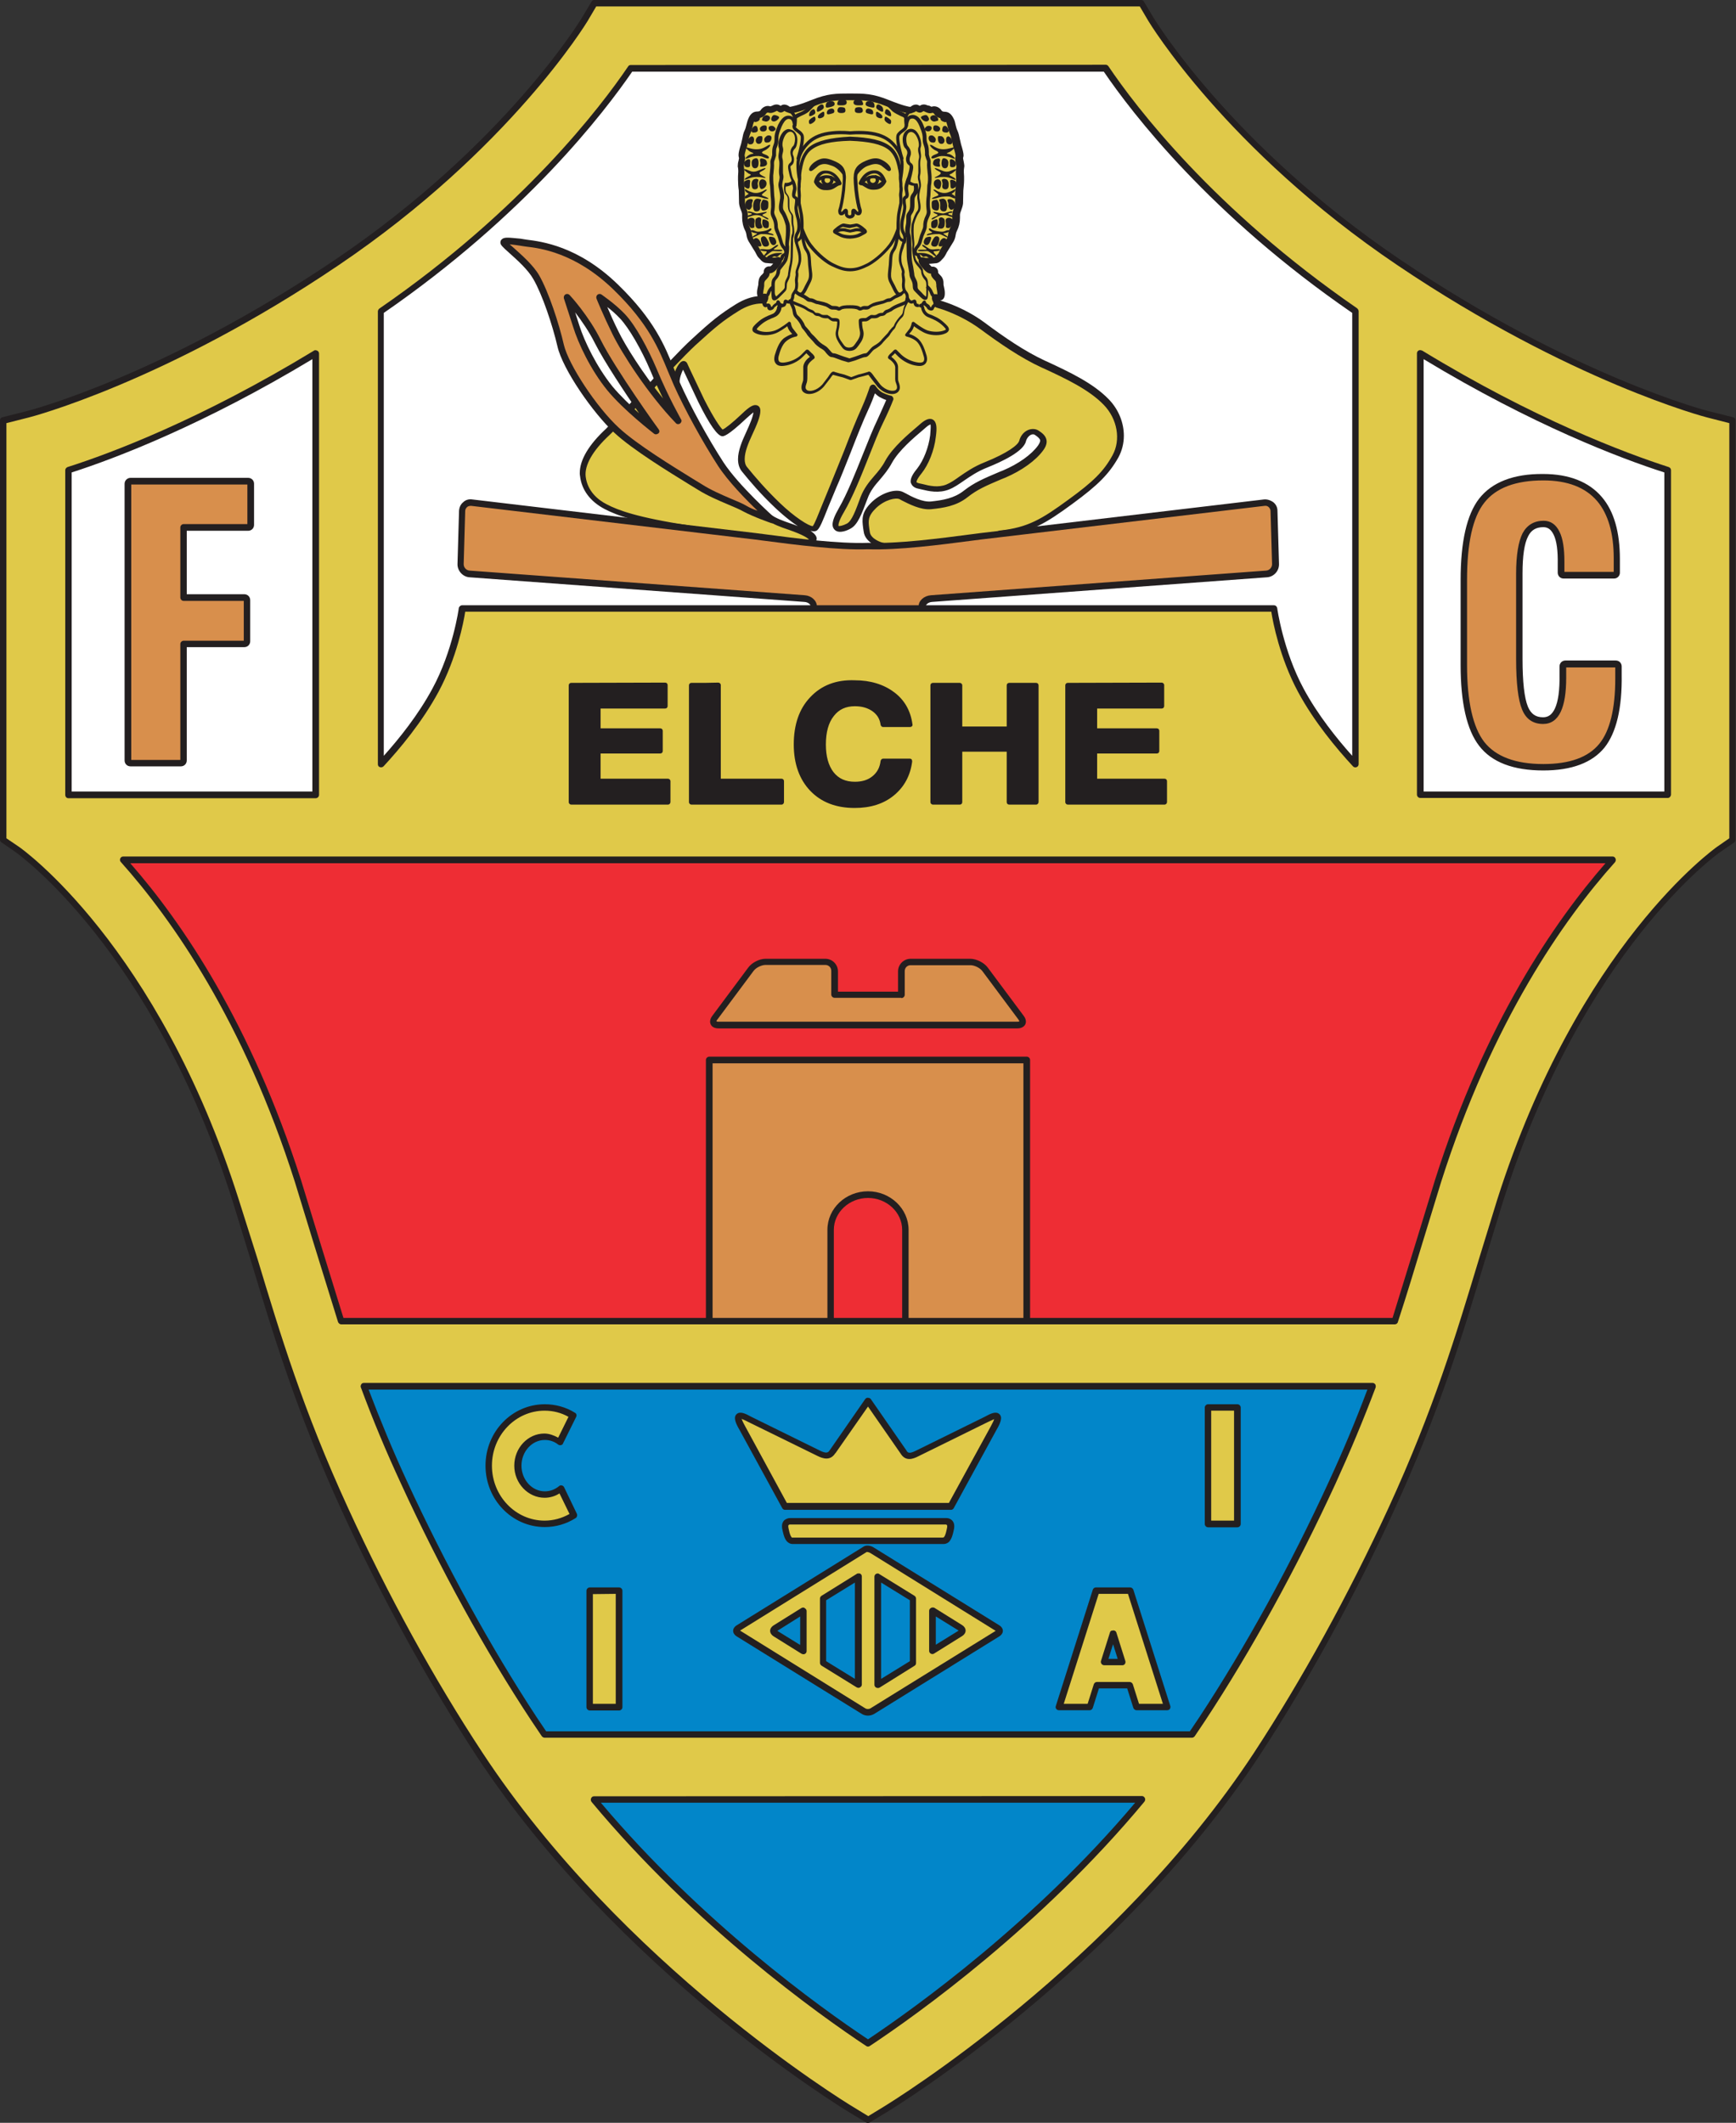 <?xml version="1.0" encoding="utf-8"?>
<!-- Generator: Adobe Illustrator 23.1.0, SVG Export Plug-In . SVG Version: 6.00 Build 0)  -->
<svg version="1.1" id="Layer_1" xmlns:v="https://vecta.io/nano"
	 xmlns="http://www.w3.org/2000/svg" xmlns:xlink="http://www.w3.org/1999/xlink" x="0px" y="0px" width="675.8px" height="826.3px"
	 viewBox="0 0 675.8 826.3" style="enable-background:new 0 0 675.8 826.3;" xml:space="preserve">
<rect x="0" y="0" width="675.8" height="826.3" fill="#333333" stroke="none"/>
<style type="text/css">
	.st0{fill:#FFFFFF;}
	.st1{fill:#E0C949;}
	.st2{fill:#231F20;}
	.st3{fill:#D88F4C;}
	.st4{fill:#0286C9;}
	.st5{fill:#EE2D34;}
	.st6{clip-path:url(#SVGID_2_);}
</style>
<path class="st0" d="M666.9,317.3l-2.5-148.2c0,0-92.5-22.8-153.3-77.3s-73.5-78.5-73.5-78.5H233.7c0,0-22.8,46.9-95,96.3
	S15.8,175.4,15.8,175.4l-2.5,144.4L666.9,317.3"/>
<path class="st1" d="M339.8,150.9c-0.6,1.9-1.6,4.9-3.4,8.7c-3.2,6.8-9.3,23.4-12.2,30c-3,6.5-5.7,15-7.2,16.3s-8.9-3.8-14.6-9.3
	c-5.7-5.5-9.9-10.6-12.7-13.9c-2.7-3.4-0.4-9.3,1.7-13.7c2.1-4.4,3.2-7.2,3.2-9.1c0-1.9-1.7-1.1-5.1,2.1c-3.4,3.2-7.4,6.5-8.4,6.5
	c-1.1,0-4.4-5.1-8.2-12.7c-3.4-6.8-5.9-12.7-6.5-13.9s-4.7,5.7-2.5,10.6c8.4,18.8,14.3,28.3,26.2,40.5c8.4,8.7,10.8,9.7,17.5,12
	c5.1,1.8,9.3,3.8,8.9,5.3c-0.4,1.5,2.1,3.4-12.9,2.7c-15-0.6-34.8-7.2-34.8-7.2c-20.5-3.2-28.1-5.9-32.9-8.4s-8.2-6.5-8.9-11.8
	c-0.6-5.3,3.4-11.4,9.7-17.3s25.3-27.4,33.4-34.8c8-7.4,11-9.7,17.1-13.5c6.1-3.8,10.5-3,10.5-3l0.2-0.4c0.3-0.7,0.3-1.3-0.5-0.8
	c-0.9,0.6-1.3,0.1-1.4-1.2s0.3-2.3,0.4-3.3c0.1-1-0.1-2,0.9-2.9c0.9-1,1.3-1.4,1.2-2.1c-0.1-0.6,0.3-1.2,1.1-1.1
	c0.8,0.1,1.5-0.7,2.7-2.1c1.1-1.3,1.5-2.1,0.3-1.7c-1.1,0.4-3.1-0.1-4.1-0.1c-1,0-1.5-0.8-2.2-1.5c-0.7-0.7-0.9-1.5-1.4-2.2
	l-2.6-4.2c-0.8-1.3-0.5-2.5-1.3-4c-0.8-1.5-1.2-3.7-1-5.3s-0.9-3.1-1.1-5c-0.2-1.9,0.1-3.4-0.1-5c-0.2-1.6-0.3-3.2-0.3-4.9
	c0.1-1.7,0.2-2.8-0.1-4c-0.3-1.3,0.8-3.2,0.4-4c-0.3-0.8,0.2-2.6,0.9-4.6s0.5-3.4,1.4-5.2c0.9-1.8,0.7-3.1,1.5-4.7
	c0.8-1.6,1.5-1.9,2.4-1.9s1.7-0.3,2.2-1.1s1.5-1.2,2.2-1c0.8,0.3,1.2,0,2.2-0.4c0.9-0.4,1.5-0.2,2.1,0.3c0.6,0.4,0.9-0.4,1.8-0.4
	c0.9,0,1.5,0.9,2.1,0.9c0.6,0,3.1-0.4,9.1-2.8s9.1-2.4,14.5-2.4c5.4,0,8.5,0,14.5,2.4s8.5,2.8,9.1,2.8s1.2-0.9,2.1-0.9
	s1.2,0.9,1.8,0.4s1.1-0.7,2.1-0.3c0.9,0.4,1.4,0.7,2.1,0.4c0.8-0.3,1.7,0.2,2.2,1c0.5,0.8,1.4,1.1,2.2,1.1s1.6,0.3,2.4,1.9
	c0.8,1.6,0.6,2.9,1.5,4.7s0.7,3.1,1.4,5.2c0.7,2.1,1.2,3.8,0.9,4.6c-0.3,0.8,0.7,2.8,0.4,4s-0.2,2.3-0.1,4s-0.1,3.3-0.3,4.9
	s0.1,3.1-0.1,5c-0.2,1.9-1.3,3.4-1.1,5c0.2,1.6-0.3,3.8-1,5.3s-0.5,2.7-1.3,4c-0.8,1.3-2.2,3.5-2.6,4.2c-0.4,0.7-0.7,1.5-1.4,2.2
	c-0.7,0.7-1.2,1.5-2.2,1.5s-3,0.4-4.1,0.1c-1.1-0.4-0.8,0.4,0.3,1.7c1.1,1.3,1.9,2.1,2.7,2.1s1.2,0.4,1.1,1.1
	c-0.1,0.6,0.3,1.1,1.2,2.1c0.9,1,0.8,2,0.9,2.9c0.1,1,0.5,2,0.4,3.3c-0.1,1.3-0.4,1.9-1.4,1.3s-0.8,0.3-0.3,1.2
	c0.2,0.3,0.2,0.7,0.2,1c0,0.4,0.3,0.5,0.4,0.5c1.4,0.4,9.3,2.7,17.1,8.4c8.7,6.3,16.2,11.4,23.9,15c9.1,4.2,18.4,8.4,24.5,14.8
	s7,15,3.6,21.1c-3.4,6.1-7.4,10.3-17.5,17.7s-15.8,11-27.2,12.3c0,0-11,4.9-26.8,5.5s-19.6-0.8-19.6-0.8s-5.3-1.5-5.7-5.3
	c-0.4-3.8-1.4-6.2,3-10.3c3.6-3.4,8.4-4.6,10.6-3.6c2.1,1.1,7.4,4.2,11.6,3.8s9.3-1.1,13.5-4.4c4.2-3.4,8-4.9,15-7.8
	s11.8-7,14.1-10.1c2.3-3.2,0.4-4.6-1.5-5.9s-4.9,0.4-5.5,3.2c-0.6,2.7-6.8,6.3-14.1,9.3s-10.8,7-15,8.7s-8.4,0.2-11.4-0.4
	c-3-0.6-2.1-2.7,0.4-5.9c2.5-3.2,4.6-8.4,5.3-13.5c0.6-5.1,0.2-7.4-3.8-4c-4,3.4-10.6,8.7-13.5,14.1s-7.4,8.2-9.5,13.9
	c-2.1,5.7-3.6,9.7-5.9,11c-2.3,1.3-8.4,3.4-3-6.1c5.5-9.5,10.8-25.5,15.2-34.8c2.1-4.4,3.3-7.1,3.9-8.7c0,0-1.6-0.3-3.6-1.4
	S339.8,150.9,339.8,150.9"/>
<path class="st2" d="M316,38.9c-5.7,2.3-8,2.6-8.5,2.7l-0.3-0.2c-0.4-0.3-1.1-0.7-1.9-0.7c-0.7,0-1.1,0.3-1.4,0.5
	c-0.7-0.5-1.7-0.8-3-0.2c0,0-0.2,0.1-0.2,0.1c-0.7,0.3-0.8,0.3-0.9,0.3c-1.3-0.5-2.9,0.2-3.7,1.5c-0.1,0.1-0.3,0.5-1.2,0.5
	c-1.6,0-2.7,0.8-3.5,2.6c-0.4,0.9-0.6,1.7-0.8,2.5c-0.2,0.7-0.3,1.4-0.7,2.2c-0.6,1.2-0.7,2.2-0.9,3.1l-0.5,2.2
	c-0.6,1.9-1,3.3-1,4.4c0,0.4,0.1,0.8,0.2,1.2c0,0.1-0.2,0.7-0.2,1c-0.2,0.6-0.3,1.4-0.3,2c0,0.2,0,0.5,0.1,0.7
	c0.1,0.5,0.1,1,0.1,1.6l-0.1,1.7l0,0.4l0,1c0,1.4,0.1,2.8,0.3,4.1l0.1,5c0.1,1,0.4,1.9,0.7,2.6c0.3,0.7,0.5,1.3,0.5,1.9
	c0,0.1,0,0.1,0,0.2c0,0.3,0,0.6,0,0.9c0,1.7,0.4,3.6,1.2,5.1c0.3,0.6,0.4,1.1,0.5,1.7c0.1,0.7,0.3,1.5,0.8,2.4l1.9,3.1l0.7,1.1
	l0.3,0.6c0.3,0.6,0.6,1.2,1.2,1.8c0,0,0.3,0.3,0.3,0.3c0.6,0.7,1.4,1.6,2.8,1.6l1.1,0.1l1.3,0.1c-0.4,0.5-1,1.1-1.2,1.1
	c-0.7-0.1-1.4,0.1-1.9,0.6c-0.4,0.4-0.6,1-0.6,1.5c0,0.1,0,0.2,0,0.3c-0.1,0.2-0.6,0.8-0.9,1c-1.1,1.1-1.1,2.3-1.2,3.2l0,0.5
	l-0.2,0.9c-0.1,0.6-0.3,1.3-0.3,2.1l0,0.4c0,0.3,0.1,0.7,0.2,1.1c-2,0.2-5,1-8.4,3.1c-6.2,3.9-9.3,6.3-17.3,13.7
	c-4.4,4-11.8,12-18.9,19.7l-14.4,15.1c-6.7,6.2-10.2,12.1-10.2,17.2c0,0.4,0,0.8,0.1,1.2c0.6,5.4,4,9.9,9.5,12.8
	c4.8,2.5,12.2,5.3,33.2,8.6c1.4,0.5,20.3,6.6,35.1,7.2c9.6,0.4,12.3-0.2,13.4-1.3c0.7-0.7,0.8-1.5,0.8-2v-0.1l0-0.3
	c0.1-0.2,0.1-0.4,0.1-0.6c0-0.8-0.6-1.8-2.4-3c1,0.3,2,0.3,2.6-0.2c1.1-0.9,2.2-3.7,4.3-9l3.2-7.7c1.4-3.1,3.4-8.2,5.6-13.7
	c2.4-6.2,5-12.7,6.7-16.3c1.2-2.6,2.1-4.9,2.7-6.6c0.5,0.5,1.2,1.1,1.9,1.5c1,0.5,1.8,0.9,2.5,1.1c-0.7,1.6-1.7,3.9-3.3,7.4
	c-1.8,3.7-3.7,8.5-5.7,13.5c-3.1,7.7-6.2,15.6-9.5,21.3c-1.6,2.8-2.4,4.8-2.4,6.3c0,0.8,0.3,1.5,0.8,2c1.8,1.8,5.3,0.1,6.3-0.5
	c2.7-1.5,4.2-5.5,6.5-11.6c1.1-3.1,2.9-5.2,4.9-7.5c1.6-1.9,3.2-3.8,4.6-6.4c2.7-4.9,8.5-9.8,12.4-13.1l0.8-0.7
	c1-0.9,1.6-1.1,1.8-1.2c0.1,0.2,0.1,0.5,0.1,1.2c0,0.6-0.1,1.6-0.2,3c-0.6,4.8-2.6,9.8-5,12.9c-1.4,1.7-2.6,3.5-2.6,5
	c0,0.3,0,0.6,0.2,0.9c0.4,1,1.3,1.7,2.7,2l1.3,0.3c2.9,0.7,6.8,1.6,10.8,0c2-0.8,3.7-2,5.6-3.3c2.5-1.7,5.3-3.7,9.4-5.3
	c5.2-2.1,14-6.1,14.9-10.2c0.3-1.1,1.1-2.1,2-2.5c0.3-0.1,1-0.3,1.5,0.1c0.9,0.6,1.8,1.3,2,2c0.1,0.5-0.2,1.2-0.8,2.1
	c-2.6,3.6-7.7,7.2-13.6,9.7l-1.5,0.6c-6.1,2.6-9.7,4.1-13.8,7.3c-3.8,3-8.2,3.7-12.8,4.2c-3.3,0.3-7.6-1.9-9.9-3.2l-1-0.5
	c-2.9-1.4-8.2,0.3-12,3.8c-4.3,4.1-3.9,6.9-3.5,10.2l0.2,1.3c0.5,4.6,6.4,6.3,6.6,6.4c0.3,0.1,4.4,1.5,20,0.9
	c15.4-0.6,26-5,27.1-5.5c11.3-1.3,17.1-4.8,27.6-12.5c10-7.3,14.3-11.7,17.9-18.1c1.4-2.6,2.1-5.5,2.1-8.4c0-5-2-10.2-5.9-14.2
	c-6.1-6.3-15.3-10.6-24.1-14.7l-0.7-0.3c-8-3.7-16.1-9.3-23.6-14.9c-7.5-5.5-15-7.9-17.1-8.5l0-0.1c0.2,0,0.3,0,0.5-0.1
	c1.1-0.5,1.2-1.9,1.2-2.5l0-0.4c0-0.8-0.2-1.5-0.3-2.1l-0.2-0.9l0-0.5c0-0.9-0.1-2.1-1.2-3.2c-0.2-0.2-0.8-0.8-0.9-1
	c0-0.1,0-0.2,0-0.3c0-0.6-0.2-1.1-0.6-1.5c-0.5-0.5-1.2-0.7-1.9-0.6c-0.2-0.1-0.7-0.7-1.1-1.1l1.3-0.1l1.1-0.1
	c1.4,0,2.2-0.9,2.8-1.6l0.3-0.3c0.6-0.6,0.9-1.3,1.2-1.8l0.3-0.6l0.7-1.1l1.9-3.1c0.5-0.9,0.7-1.7,0.8-2.4c0.1-0.6,0.2-1.1,0.5-1.7
	c0.8-1.6,1.2-3.3,1.2-5.1c0-0.3,0-0.6,0-0.9c0-0.1,0-0.1,0-0.2c0-0.6,0.2-1.2,0.5-1.9c0.3-0.8,0.6-1.7,0.7-2.6l0.1-5
	c0.1-1.3,0.3-2.7,0.3-4.1c0-0.3,0-0.7,0-1l0-0.4c0-0.7-0.1-1.2-0.1-1.7c0-0.6,0-1.1,0.1-1.6c0-0.2,0.1-0.5,0.1-0.7
	c0-0.7-0.2-1.4-0.3-2.1c-0.1-0.4-0.2-0.9-0.2-1.1v0c0.1-0.3,0.2-0.7,0.2-1c0-1-0.4-2.4-1-4.4l-0.5-2.2c-0.2-1-0.4-2-0.9-3.1
	c-0.4-0.8-0.5-1.5-0.7-2.2c-0.2-0.8-0.3-1.6-0.8-2.5c-0.9-1.8-2-2.6-3.5-2.6c-0.9,0-1.1-0.4-1.2-0.5c-0.8-1.3-2.4-1.9-3.7-1.5
	c-0.2,0.1-0.2,0.1-0.9-0.3L361,41c-1.3-0.6-2.2-0.3-3,0.2c-0.3-0.2-0.8-0.5-1.4-0.5c-0.9,0-1.5,0.4-1.9,0.7l-0.3,0.2
	c-0.5,0-2.8-0.4-8.5-2.7c-6.2-2.5-9.5-2.5-15-2.5C325.5,36.4,322.2,36.4,316,38.9 M316.9,41.3c5.8-2.3,8.7-2.3,14-2.3
	c5.3,0,8.3,0,14,2.3c6.6,2.7,9,2.9,9.6,2.9l1.6-0.6c0.2-0.1,0.4-0.3,0.5-0.3c0.1,0,0.2,0.1,0.2,0.1c0.3,0.2,1.3,0.8,2.3,0.1
	c0.4-0.3,0.4-0.3,0.8-0.1l0.2,0.1c0.9,0.4,1.7,0.8,2.9,0.4c0.1,0,0.5,0.1,0.7,0.5c0.7,1.1,1.9,1.7,3.3,1.7c0.4,0,0.7,0,1.3,1.2
	c0.3,0.7,0.4,1.3,0.6,2c0.2,0.8,0.4,1.7,0.9,2.8c0.4,0.9,0.5,1.6,0.7,2.5l0.6,2.5c0.7,2.1,1,3.4,0.9,3.8c-0.3,0.8-0.1,1.7,0.1,2.6
	c0.1,0.6,0.3,1.3,0.2,1.6c-0.3,1.3-0.2,2.4-0.1,3.9l0,0.4c0.1,1.6-0.1,3.1-0.3,4.7l-0.1,2.5l0,2.5c-0.1,0.7-0.3,1.3-0.5,2
	c-0.3,1-0.7,2-0.6,3.2c0.1,1.3-0.2,3.3-0.9,4.6c-0.5,0.9-0.6,1.7-0.7,2.4c-0.1,0.6-0.2,1.1-0.5,1.6l-1.8,3l-0.7,1.2
	c0,0-0.4,0.8-0.4,0.8c-0.2,0.5-0.4,0.9-0.8,1.2l-0.4,0.4c-0.5,0.6-0.7,0.7-0.9,0.7l-1.4,0.1c-0.8,0.1-1.9,0.2-2.3,0
	c-1.2-0.4-1.8,0.1-2.1,0.5c-0.2,0.3-0.2,0.5-0.2,0.8c0,0.8,0.7,1.7,1.3,2.4c1,1.2,2.1,2.5,3.5,2.5c0,1.1,0.8,1.9,1.6,2.7
	c0.4,0.4,0.4,0.8,0.5,1.6l0,0.6l0.2,1.3c0.1,0.5,0.2,1,0.2,1.6c0,0.1,0,0.2,0,0.3c-0.8-0.3-1.3,0-1.6,0.2c-1,0.9-0.3,2.3,0,2.8
	c0,0.2,0,0.3,0.1,0.5c0,0.8,0.6,1.5,1.4,1.7c1.4,0.4,9,2.6,16.7,8.2c7.6,5.6,15.8,11.3,24.1,15.1l0.7,0.3c8.6,4,17.6,8.2,23.4,14.2
	c5.3,5.5,6.7,13.6,3.4,19.6c-3.4,6.2-7.4,10.2-17.2,17.3c-10.4,7.6-15.7,10.8-26.6,12c-0.1,0-0.3,0-0.4,0.1c-0.1,0-11,4.8-26.3,5.4
	c-15.1,0.6-19.1-0.8-19.1-0.8c-0.1,0-4.6-1.3-4.9-4.2l-0.2-1.3c-0.4-3-0.6-4.8,2.7-8c3.4-3.2,7.6-4.1,9.1-3.4l0.9,0.5
	c2.6,1.3,7.3,3.8,11.4,3.4c4.8-0.5,9.8-1.2,14.2-4.7c3.8-3,7.1-4.4,13.2-7l1.5-0.6c6.3-2.7,11.8-6.6,14.7-10.6
	c1.1-1.5,1.5-2.8,1.3-4c-0.3-1.7-1.7-2.8-3.1-3.7c-1.1-0.7-2.5-0.8-3.9-0.3c-1.8,0.7-3.1,2.3-3.6,4.2c-0.4,1.7-4.7,4.9-13.4,8.4
	c-4.3,1.7-7.3,3.8-9.9,5.6c-1.8,1.3-3.4,2.4-5.1,3.1c-3.2,1.3-6.6,0.5-9.3-0.2l-1.4-0.3c-0.7-0.2-0.9-0.4-0.9-0.4
	c0-0.1-0.2-0.8,2-3.5c2.7-3.4,4.9-8.9,5.5-14.1c0.5-3.6,0.4-5.9-1.2-6.8c-1.5-0.8-3.3,0.4-4.7,1.6l-0.8,0.7c-4,3.4-10.1,8.5-13,13.8
	c-1.2,2.3-2.8,4.2-4.3,5.9c-2,2.3-4,4.8-5.3,8.2c-1.9,5.2-3.4,9.3-5.3,10.3c-1.5,0.8-3,1.1-3.3,0.9c0,0,0-0.1,0-0.2
	c0-0.5,0.2-1.9,2.1-5.1c3.4-5.8,6.6-13.8,9.7-21.6c2-5,3.8-9.7,5.6-13.3c1.8-3.7,3.1-6.7,3.9-8.8c0.1-0.1,0.1-0.3,0.1-0.5
	c0-0.2-0.1-0.4-0.2-0.6c-0.2-0.3-0.5-0.6-0.9-0.6c0,0-1.4-0.3-3.2-1.2c-1.6-0.9-2.6-2.5-2.6-2.5c-0.3-0.4-0.7-0.7-1.2-0.6
	c-0.5,0.1-0.9,0.4-1.1,0.9c-0.6,1.8-1.6,4.7-3.3,8.5c-1.7,3.7-4.3,10.1-6.7,16.4l-5.5,13.6l-3.2,7.8c-1.3,3.2-2.8,7.1-3.5,7.9
	c-1.5,0-7.1-3.5-12.9-9.1c-5.4-5.2-9.6-10.1-12.6-13.8c-0.7-0.8-1-1.9-1-3.2c0-2.9,1.5-6.4,2.8-9.2c2-4.3,3.3-7.4,3.3-9.6
	c0-1.4-0.7-1.9-1.2-2.1c-1.3-0.5-2.9,0.3-6,3.3c-3.8,3.6-6.5,5.7-7.5,6.1c-0.9-0.8-3.4-4.3-7.2-11.8l-5.5-11.6l-1.1-2.4
	c-0.4-0.8-1.3-1.1-2.1-0.7c-1.4,0.7-3.5,4.7-3.5,8.6c0,1.3,0.2,2.6,0.7,3.7c8.9,19.9,14.9,29,26.4,40.9c8.6,8.8,11.2,10,18,12.3
	c5.8,2,7.8,3.4,8,4l-0.1,0.8l0,0.3c-0.2,0.2-1.7,0.9-11.5,0.5c-14.6-0.6-34.3-7.1-34.5-7.1c-0.1,0-0.1,0-0.2-0.1
	c-20.8-3.2-28.1-6-32.5-8.3c-3.4-1.7-7.5-5.1-8.2-10.8c-0.5-4.4,2.7-10.1,9.3-16.2c3-2.8,8.6-8.8,14.6-15.3
	c7.1-7.7,14.5-15.6,18.8-19.6c8-7.3,10.8-9.6,16.9-13.4c5.6-3.5,9.6-2.8,9.6-2.8c0.6,0.1,1.2-0.2,1.4-0.7l0.2-0.4
	c0.5-1.1,0.4-2-0.2-2.5c-0.3-0.2-0.8-0.5-1.5-0.2c0-0.1,0-0.2,0-0.2c0-0.6,0.1-1.1,0.2-1.6l0.2-1.3l0-0.6c0-0.8,0.1-1.1,0.5-1.6
	c0.8-0.8,1.6-1.6,1.6-2.7c1.4,0,2.5-1.3,3.5-2.5c0.6-0.7,1.3-1.6,1.3-2.4c0-0.3-0.1-0.5-0.2-0.8c-0.3-0.4-0.9-0.9-2.1-0.5
	c-0.5,0.2-1.6,0-2.3,0l-1.4-0.1c-0.2,0-0.4-0.2-1-0.7l-0.4-0.4c-0.3-0.4-0.5-0.8-0.8-1.2l-0.4-0.8c0,0-0.7-1.2-0.7-1.2l-1.9-3
	c-0.3-0.5-0.4-1-0.5-1.6c-0.1-0.7-0.3-1.5-0.7-2.4c-0.7-1.3-1-3.2-0.9-4.6c0.1-1.2-0.2-2.2-0.6-3.2c-0.2-0.7-0.5-1.4-0.5-2l0-2.5
	l-0.1-2.6c-0.2-1.6-0.3-3.1-0.2-4.7l0-0.4c0.1-1.5,0.1-2.6-0.1-3.9c-0.1-0.4,0.1-1.1,0.2-1.6c0.2-0.9,0.4-1.8,0.1-2.6
	c-0.1-0.4,0.2-1.7,0.9-3.7l0.6-2.5c0.2-0.9,0.3-1.6,0.7-2.5c0.5-1.1,0.7-2,0.9-2.8c0.1-0.7,0.3-1.3,0.6-2c0.6-1.2,0.9-1.2,1.3-1.2
	c1.4,0,2.6-0.6,3.3-1.7c0.2-0.4,0.6-0.5,0.8-0.5c1.2,0.4,2,0,2.9-0.4l0.2-0.1c0.3-0.2,0.4-0.2,0.8,0.1c1,0.8,2,0.1,2.3-0.1l0.2-0.1
	c0.1,0,0.3,0.2,0.5,0.3l1.6,0.6C307.9,44.2,310.3,44,316.9,41.3 M307.9,203.8c-6.7-2.3-8.8-3.2-17-11.7
	c-11.3-11.6-17.1-20.6-25.9-40.2c-0.4-0.8-0.5-1.8-0.5-2.7c0-2.1,0.8-4.1,1.4-5.3l0.4,0.8l5.5,11.7c4.4,8.9,7.6,13.4,9.4,13.4
	c0.5,0,2,0,9.3-6.9c1.4-1.3,2.3-2,2.8-2.4c-0.2,1.8-1.3,4.4-2.9,7.9c-1.5,3.2-3.1,7-3.1,10.3c0,1.8,0.4,3.4,1.5,4.8
	c3,3.7,7.2,8.7,12.8,14c0.3,0.3,4.7,4.5,9,7.3C309.7,204.4,308.8,204.1,307.9,203.8"/>
<path class="st3" d="M290,198c-3.8-2.1-11.8-4.9-17.5-8.4c-5.7-3.6-24.1-14.4-32.5-22.2c-8.4-7.8-19.8-24.5-21.7-32.9
	c-1.9-8.4-5.9-20.5-9.5-26.6c-3.6-6.1-12.7-12.5-12.7-13.5c0-1.1,3.4-0.4,7.6,0.2c4.2,0.6,19.4,1.1,36.1,17.3s19.2,27.7,23.6,37.6
	c4.4,9.9,11.6,22.8,17.1,31.2c6.2,9.5,20.1,21.7,20.1,21.7S293.8,200.1,290,198 M232.8,133c-4.7-9.4-12-17.3-12-17.3
	c1.1,3.8,2.3,7.5,3.6,11.2c1.9,6.3,6.8,16.5,13.1,24.3s17.9,16.7,17.9,16.7S238.5,144.4,232.8,133 M264,163.8c0,0-4.6-8-9.7-20.1
	c-3.3-7.8-8.2-16.7-12-20.7s-8.9-7.4-8.9-7.4s2.7,6.8,6.1,13.7S253,152.4,264,163.8"/>
<g>
	<path class="st2" d="M195.4,93.1c-0.4,0.3-0.6,0.8-0.6,1.3c0,0.9,0.7,1.6,3.5,4.1c2.9,2.6,7.2,6.4,9.3,10.1c3.5,6,7.5,18,9.4,26.2
		c2,8.9,13.8,25.9,22.1,33.6c7.2,6.7,21.5,15.4,29.1,20.1l3.6,2.2c3.5,2.2,7.9,4.1,11.7,5.7c2.4,1,4.5,1.9,5.9,2.7
		c3.9,2.1,10.5,4.4,10.8,4.5c0.6,0.2,1.2,0,1.5-0.6c0.3-0.5,0.2-1.2-0.3-1.6c-0.1-0.1-13.8-12.3-19.8-21.5
		c-5.9-9.1-12.9-21.8-17-31.1l-2.2-5.2c-3.6-9-7.7-19.1-21.8-32.8c-15.5-15.1-30-16.8-35.5-17.5l-1.3-0.2l-1.2-0.2
		C198.2,92.5,196.4,92.2,195.4,93.1 M290.6,196.9c-1.5-0.9-3.7-1.8-6.1-2.8c-3.7-1.6-7.9-3.4-11.3-5.6l-3.6-2.2
		c-7.6-4.7-21.7-13.3-28.7-19.8c-8.7-8-19.6-24.6-21.4-32.3c-1.9-8.3-5.9-20.5-9.6-27c-2.3-4-6.9-8-9.9-10.7l-1.6-1.4
		c1.1,0.1,2.6,0.3,3.9,0.5l1.2,0.2l1.4,0.2c5.2,0.6,19.1,2.3,34,16.8c13.7,13.3,17.6,23.2,21.2,31.9l2.2,5.2
		c4.2,9.4,11.3,22.3,17.2,31.4c3.9,6,10.8,13.1,15.4,17.5C293.3,198.3,291.8,197.6,290.6,196.9"/>
	<path class="st2" d="M220.1,114.6c-0.5,0.3-0.7,0.9-0.6,1.5l3.6,11.1c2,6.5,6.8,16.7,13.3,24.7c6.4,7.8,17.7,16.5,18.2,16.9
		c0.5,0.4,1.2,0.3,1.7-0.1c0.5-0.4,0.5-1.1,0.1-1.6c-0.2-0.2-16.9-23.5-22.5-34.7c-4.7-9.5-11.9-17.3-12.2-17.6
		C221.3,114.4,220.6,114.3,220.1,114.6 M238.4,150.4c-6.2-7.7-11-17.7-12.9-23.8l-1.6-5c2.4,3.1,5.4,7.4,7.7,12
		c3.7,7.3,11.8,19.4,17.2,27.3C245.4,157.8,241.3,153.9,238.4,150.4"/>
	<path class="st2" d="M232.6,114.7c-0.4,0.4-0.6,0.9-0.4,1.5c0,0.1,2.8,6.9,6.2,13.8c3.6,7.4,13.9,23.5,24.7,34.7
		c0.4,0.5,1.2,0.5,1.7,0.1c0.5-0.4,0.7-1.1,0.3-1.6c0-0.1-4.7-8.1-9.6-19.9c-3.1-7.3-8-16.6-12.3-21.1c-3.9-4.1-8.9-7.4-9.1-7.6
		C233.6,114.3,233,114.4,232.6,114.7 M240.7,128.9c-1.7-3.4-3.2-6.8-4.3-9.4c1.6,1.2,3.4,2.8,5,4.5c3.4,3.6,8.3,12,11.8,20.3
		c1.7,4.1,3.4,7.7,4.9,10.8C250.2,145.3,243.4,134.5,240.7,128.9"/>
</g>
<path class="st4" d="M551.6,523.8l-426.9,2.5c0,0,30.4,92.5,92.5,173.5s121.6,108.9,121.6,108.9s91.2-53.2,144.4-134.3
	S551.6,523.8,551.6,523.8"/>
<path class="st5" d="M551.6,523.8c0,0,11.4-48.1,36.7-101.3s62.1-102.6,62.1-102.6H20.9c0,0,44.3,50.7,68.4,105.1
	s39.3,103.9,39.3,103.9L551.6,523.8"/>
<path class="st3" d="M337.9,465c-8,0-14.6,6.1-14.6,13.7v40.5h-47.2V412.6h123.5v106.6h-47.2v-40.5C352.5,471.1,345.9,465,337.9,465
	"/>
<path class="st2" d="M276.1,411.3c-0.7,0-1.3,0.6-1.3,1.3v106.6c0,0.7,0.6,1.3,1.3,1.3h47.2c0.7,0,1.3-0.6,1.3-1.3v-40.5
	c0-6.8,6-12.4,13.3-12.4c7.3,0,13.3,5.6,13.3,12.4v40.5c0,0.7,0.6,1.3,1.3,1.3c0,0,0,0,0,0h47.2c0.7,0,1.3-0.6,1.3-1.3c0,0,0,0,0,0
	V412.6c0-0.7-0.6-1.3-1.3-1.3c0,0,0,0,0,0L276.1,411.3 M398.4,413.9v104h-44.7v-39.2c0-8.2-7.1-15-15.8-15c-8.7,0-15.8,6.7-15.8,15
	v39.2h-44.7v-104H398.4"/>
<path class="st3" d="M396.1,399c2,0,2.6-1.3,1.4-2.9l-14-18.8c-1.2-1.6-3.8-2.9-5.7-2.9h-23.3c-2,0-3.6,1.6-3.6,3.6v9.2h-26v-9.2
	c0-2-1.6-3.6-3.6-3.6H298c-2,0-4.6,1.3-5.7,2.9l-14,18.8c-1.2,1.6-0.5,2.9,1.4,2.9H396.1"/>
<path class="st2" d="M354.5,373.2c-2.7,0-4.9,2.2-4.9,4.9v7.9h-23.4v-7.9c0-2.7-2.2-4.9-4.9-4.9H298c-2.4,0-5.3,1.5-6.7,3.4
	l-14,18.8c-0.9,1.2-1.1,2.4-0.6,3.4s1.6,1.5,3,1.5h116.4c1.4,0,2.5-0.6,3-1.5c0.5-1,0.3-2.2-0.6-3.4l-14-18.8
	c-1.4-1.9-4.4-3.4-6.8-3.4L354.5,373.2 M350.9,388.5c0.7,0,1.3-0.6,1.3-1.3c0,0,0,0,0,0v-9.2c0-1.3,1-2.3,2.3-2.3h23.3
	c1.6,0,3.8,1.1,4.7,2.4l14,18.8c0.3,0.4,0.3,0.7,0.3,0.7c0,0-0.2,0.1-0.8,0.1H279.7c-0.5,0-0.7-0.1-0.8-0.2c0,0,0-0.3,0.4-0.7
	l14-18.8c0.9-1.3,3.1-2.4,4.7-2.4h23.3c1.3,0,2.3,1,2.3,2.3v9.2c0,0.7,0.6,1.3,1.3,1.3H350.9"/>
<path class="st1" d="M470.3,547.8v45.3h11.4v-45.3H470.3"/>
<path class="st2" d="M470.3,546.6c-0.7,0-1.3,0.6-1.3,1.3v45.3c0,0.7,0.6,1.3,1.3,1.3h11.4c0.7,0,1.3-0.6,1.3-1.3v-45.3
	c0-0.7-0.6-1.3-1.3-1.3H470.3 M480.4,549.1v42.8h-8.9v-42.8H480.4"/>
<path class="st1" d="M324.1,565.1c-1.2,1.9-2.8,1.9-5.4,0.6l-26.8-13.2c-2.2-1.2-3.7-1.8-4.3-1.3s0,2.2,1.4,4.7l16.6,30.4h64.6
	l16.6-30.4c1.4-2.5,2-4.1,1.4-4.7s-2.1,0.1-4.3,1.3L357,565.7c-2.6,1.3-4.2,1.3-5.4-0.6l-13.8-19.8L324.1,565.1"/>
<path class="st2" d="M336.8,544.6l-13.8,19.9c-0.6,0.9-1.2,1.4-3.7,0.2l-26.8-13.2c-2.2-1.2-4.3-2.3-5.7-1.1
	c-1.5,1.3-0.3,3.8,1.1,6.2l16.6,30.4c0.2,0.4,0.6,0.7,1.1,0.7h64.6c0.5,0,0.9-0.3,1.1-0.7l16.6-30.4c1.4-2.4,2.6-4.9,1.1-6.2
	c-1.4-1.2-3.5-0.1-5.7,1.1l-26.8,13.2c-2.6,1.3-3.2,0.8-3.7-0.2l-13.8-19.9c-0.2-0.3-0.6-0.5-1-0.5
	C337.5,544,337.1,544.2,336.8,544.6 M337.9,547.5l12.7,18.3c1.9,3.1,4.7,2.2,7,1l26.8-13.2l2.6-1.2c-0.1,0.5-0.5,1.3-1.3,2.8
	L369.4,585h-63.1l-16.2-29.8c-0.9-1.6-1.2-2.4-1.4-2.9c0.8,0.3,2.1,0.9,2.6,1.2l26.9,13.2c2.2,1.1,5.1,2,7-1.1l0,0.1L337.9,547.5"/>
<path class="st1" d="M308.5,599.8c-0.6,0-1.2-0.3-1.5-0.7c-0.5-0.7-0.9-1.8-1.2-3.2s-0.4-2.5,0.4-3.2c0.3-0.3,0.8-0.4,1.2-0.4h60.8
	c0.4,0,0.9,0.2,1.2,0.4c0.8,0.6,0.7,1.7,0.4,3.2s-0.7,2.5-1.2,3.3c-0.3,0.5-0.9,0.7-1.5,0.7L308.5,599.8"/>
<path class="st2" d="M307.5,590.9c-0.7,0-1.4,0.3-2,0.7c-1.5,1.2-1.1,3.2-0.8,4.4c0.4,1.8,0.8,2.9,1.4,3.7c0.6,0.8,1.5,1.3,2.5,1.3
	h58.7c1,0,2-0.5,2.5-1.3c0.6-0.8,1-1.9,1.4-3.7c0.3-1.2,0.7-3.2-0.8-4.4c-0.6-0.5-1.3-0.7-2-0.7H307.5 M308.1,598.3
	c-0.4-0.5-0.7-1.4-1-2.8c-0.3-1.2-0.3-1.7-0.1-1.9c0.2-0.1,0.3-0.2,0.4-0.2h60.8c0.1,0,0.3,0.1,0.4,0.2c0.2,0.2,0.2,0.7-0.1,1.9
	c-0.3,1.4-0.6,2.3-1,2.8c-0.1,0.1-0.3,0.2-0.5,0.2h-58.7C308.3,598.5,308.2,598.4,308.1,598.3"/>
<path class="st1" d="M229.6,619.2v45.3H241v-45.3H229.6"/>
<path class="st2" d="M229.6,617.9c-0.7,0-1.3,0.6-1.3,1.3v45.3c0,0.7,0.6,1.3,1.3,1.3H241c0.7,0,1.3-0.6,1.3-1.3v-45.3
	c0-0.7-0.6-1.3-1.3-1.3H229.6 M239.7,620.4v42.8h-8.9v-42.7L239.7,620.4"/>
<path class="st1" d="M223.4,589.8c-3.4,2.2-7.3,3.3-11.4,3.3c-12,0-21.8-10.2-21.8-22.7s9.8-22.7,21.8-22.7c3.9,0,7.7,1.1,11,3.1
	l-5.1,10.3c-1.8-1.3-3.8-2-6-2c-5.7,0-10.4,5-10.4,11.3c0,6.2,4.7,11.3,10.4,11.3c2.3,0,4.5-0.8,6.3-2.3L223.4,589.8"/>
<path class="st2" d="M189,570.5c0,13.2,10.3,23.9,23.1,23.9c4.2,0,8.4-1.2,12-3.5c0.5-0.3,0.7-1,0.5-1.6l-5-10.4
	c-0.2-0.4-0.5-0.6-0.9-0.7c-0.4-0.1-0.8,0-1.1,0.3c-1.6,1.3-3.5,2-5.5,2c-5,0-9.1-4.5-9.1-10c0-5.5,4.1-10,9.1-10
	c1.9,0,3.7,0.6,5.2,1.8c0.3,0.2,0.7,0.3,1.1,0.2s0.7-0.3,0.8-0.7l5.1-10.3c0.3-0.6,0.1-1.3-0.5-1.6c-3.5-2.2-7.6-3.3-11.7-3.3
	C199.3,546.6,189,557.3,189,570.5 M191.5,570.5c0-11.8,9.2-21.4,20.5-21.4c3.3,0,6.5,0.8,9.3,2.4l-4,8.1c-1.7-0.9-3.5-1.6-5.4-1.6
	c-6.4,0-11.7,5.6-11.7,12.5S205.6,583,212,583c2.1,0,4.1-0.6,5.8-1.7l3.9,8c-3,1.7-6.3,2.6-9.7,2.6
	C200.7,591.9,191.5,582.3,191.5,570.5"/>
<path class="st1" d="M433.3,635.8l3.5,11.1h-7.1L433.3,635.8 M426.9,656h12.8l2.7,8.5h12L440,619.2h-13.4l-14.4,45.3l12,0L426.9,656
	"/>
<path class="st2" d="M432.1,635.4l-3.5,11.1c-0.2,0.7,0.2,1.4,0.8,1.6c0.1,0,0.3,0.1,0.4,0.1h7.1c0.4,0,0.8-0.2,1-0.5
	c0.2-0.3,0.3-0.7,0.2-1.1l-3.5-11.1c-0.2-0.7-0.9-1-1.6-0.8C432.5,634.7,432.2,635,432.1,635.4 M433.3,640l1.8,5.7h-3.6L433.3,640
	 M435.8,617.9h-9.2c-0.6,0-1,0.4-1.2,0.9L411,664.1c-0.1,0.4-0.1,0.8,0.2,1.1c0.2,0.3,0.6,0.5,1,0.5l12,0c0.6,0,1-0.4,1.2-0.9
	l2.4-7.6h11l2.4,7.6c0.2,0.5,0.7,0.9,1.2,0.9h12c0.4,0,0.8-0.2,1-0.5c0.2-0.3,0.3-0.7,0.2-1.1l-14.4-45.3c-0.2-0.5-0.7-0.9-1.2-0.9
	H435.8 M435.8,620.4h3.3l13.6,42.8l-9.3,0l-2.4-7.6c-0.2-0.5-0.7-0.9-1.2-0.9h-12.8c-0.6,0-1,0.4-1.2,0.9l-2.4,7.6c-1.3,0-7,0-9.3,0
	l13.6-42.8H435.8"/>
<path class="st1" d="M336.9,603l-2.6,1.6l-46.9,29.1c-0.9,0.6-0.9,1.5,0,2l48.9,30.3c0.9,0.6,2.3,0.6,3.2,0l48.9-30.3
	c0.9-0.5,0.9-1.4,0-2l-48.9-30.3C338.6,602.9,337.4,602.7,336.9,603 M355.4,622.2v25.1l0,0l-13.6,8.5l0,0v-42.1l0.1,0L355.4,622.2
	L355.4,622.2 M363.1,627l10.9,6.8c0.9,0.6,0.9,1.5,0,2l-10.9,6.8l-0.1,0L363.1,627L363.1,627 M312.7,642.5l-10.9-6.8
	c-0.9-0.5-0.9-1.4,0-2l10.9-6.8l0.1,0L312.7,642.5L312.7,642.5 M320.4,647.3v-25.1l0.1,0l13.5-8.4l0.1,0v42.1l0,0L320.4,647.3"/>
<path class="st2" d="M336.2,602l-49.5,30.7c-0.8,0.5-1.3,1.3-1.3,2.1c0,0.8,0.5,1.6,1.3,2.1l48.9,30.3c1.4,0.8,3.1,0.8,4.6,0
	l48.9-30.3c0.8-0.5,1.3-1.3,1.3-2.1s-0.5-1.6-1.3-2.1l-48.9-30.3C339,601.6,337.3,601.3,336.2,602 M338.8,604.5l48.8,30.3L338.8,665
	c-0.5,0.3-1.4,0.3-1.9,0l-48.8-30.3l49.3-30.6C337.7,604.1,338.3,604.2,338.8,604.5 M341.1,612.6c-0.4,0.2-0.7,0.6-0.7,1.1v42.1
	c0,0.5,0.3,0.9,0.7,1.1c0.4,0.2,0.9,0.2,1.3,0l13.6-8.5c0.4-0.2,0.6-0.6,0.6-1.1v-25.1c0-0.4-0.3-0.9-0.7-1.1l-13.6-8.4
	C342,612.4,341.5,612.4,341.1,612.6 M343,616l11.2,6.9v23.7l-11.2,6.9V616 M362.4,625.9c-0.4,0.2-0.7,0.6-0.7,1.1v15.6
	c0,0.5,0.3,0.9,0.7,1.1c0.4,0.2,0.9,0.2,1.3-0.1l10.9-6.8c0.8-0.5,1.3-1.3,1.3-2.1s-0.5-1.6-1.3-2.1l-10.9-6.8
	C363.4,625.7,362.8,625.6,362.4,625.9 M364.3,629.2l8.9,5.5l-8.9,5.5L364.3,629.2 M312,625.9l-10.9,6.8c-0.8,0.5-1.3,1.3-1.3,2.1
	s0.5,1.6,1.3,2.1l10.9,6.8c0.4,0.2,0.9,0.3,1.3,0.1s0.7-0.6,0.7-1.1v-15.6c0-0.5-0.3-0.9-0.7-1.1C313,625.6,312.4,625.7,312,625.9
	 M311.5,629.2v11.1l-8.9-5.5L311.5,629.2 M333.4,612.7l-13.5,8.4c-0.4,0.2-0.7,0.7-0.7,1.1v25.1c0,0.4,0.3,0.9,0.7,1.1l13.6,8.4
	c0.4,0.2,0.9,0.3,1.3,0c0.4-0.2,0.7-0.6,0.7-1.1v-42.1c0-0.5-0.3-0.9-0.7-1.1C334.3,612.4,333.7,612.4,333.4,612.7 M332.8,616v37.5
	l-11.2-6.9v-23.7L332.8,616"/>
<path class="st3" d="M50.8,187.3c-0.6,0-1,0.4-1,1V296c0,0.6,0.5,1,1,1h19.6c0.6,0,1-0.4,1-1v-45.4h23.7c0.6,0,1-0.5,1-1v-16
	c0-0.6-0.4-1-1-1H71.5v-27.3h25.1c0.6,0,1-0.5,1-1v-16c0-0.6-0.5-1-1-1H50.8"/>
<path class="st2" d="M50.8,186c-1.2,0-2.3,1-2.3,2.3V296c0,1.3,1,2.3,2.3,2.3h19.6c1.3,0,2.3-1,2.3-2.3v-44.1h22.4
	c1.3,0,2.3-1,2.3-2.3v-16c0-1.3-1-2.3-2.3-2.3H72.7v-24.7h23.9c1.3,0,2.3-1,2.3-2.3v-16c0-1.3-1-2.3-2.3-2.3L50.8,186 M96.3,188.6
	V204H71.5c-0.7,0-1.3,0.6-1.3,1.3c0,0,0,0,0,0v27.3c0,0.7,0.6,1.3,1.3,1.3c0,0,0,0,0,0h23.4v15.5H71.5c-0.7,0-1.3,0.6-1.3,1.3v45.1
	H51.1V188.6L96.3,188.6"/>
<path class="st3" d="M576.8,194.8c-4.6,6-6.9,16.3-6.9,30.8v33.2c0,14.3,2.3,24.7,6.9,30.6c4.7,6.1,12.7,9.1,24,9.1
	c10.6,0,18.3-2.8,22.8-8.4c4.5-5.5,6.6-14.8,6.4-27.6v-3.2c0-0.6-0.5-1-1-1h-19.6c-0.6,0-1,0.4-1,1c0,0,0,0,0,0v3.2
	c0.1,6.1-0.6,10.7-1.9,13.7c-1.3,2.8-3.1,4.1-5.7,4.1c-3.4,0-5.7-1.6-7-4.9c-1.4-3.5-2.2-10-2.2-19.2v-33.2c0-7,0.8-12.1,2.3-15.1
	c1.5-2.8,3.8-4.2,7-4.2c2.3,0,3.9,1.2,5.1,3.6c1.3,2.6,1.8,6.7,1.8,12.1v3.2c0,0.6,0.5,1,1,1h19.6c0.6,0,1-0.4,1-1v-5.3
	c0-10.2-2.2-18.1-6.7-23.3c-4.8-5.7-12.2-8.5-21.9-8.5C589.6,185.7,581.5,188.8,576.8,194.8"/>
<g>
	<path class="st2" d="M575.8,194.1c-4.8,6.2-7.2,16.8-7.2,31.6v33.2c0,14.6,2.4,25.2,7.2,31.4c4.9,6.4,13.3,9.6,25,9.6
		c11,0,19-3,23.8-8.9c4.6-5.8,6.9-15.3,6.7-28.4v-3.2c0-1.3-1-2.3-2.3-2.3h-19.6c-1.3,0-2.3,1-2.3,2.3c0,0,0,0,0,0v3.2
		c0.1,6-0.5,10.4-1.8,13.2c-1.1,2.3-2.5,3.4-4.6,3.4c-2.9,0-4.7-1.3-5.9-4.1c-1.4-3.4-2.1-9.7-2.1-18.7v-33.2
		c0-6.8,0.7-11.7,2.2-14.5c1.2-2.4,3.1-3.5,5.9-3.5c1.8,0,3,0.9,4,2.9c1.2,2.4,1.7,6.3,1.6,11.6v3.2c0,1.3,1,2.3,2.3,2.3h19.6
		c1.3,0,2.3-1,2.3-2.3v-5.3c0-10.5-2.3-18.6-7-24.1c-5-5.9-12.7-9-22.9-9C589.2,184.4,580.8,187.7,575.8,194.1 M600.8,187
		c9.4,0,16.4,2.7,21,8.1c4.2,5,6.4,12.4,6.4,22.2v5.3H609v-3l0-1c0-5.1-0.6-9-1.9-11.6c-1.4-2.9-3.5-4.3-6.2-4.3
		c-3.7,0-6.5,1.7-8.2,4.9c-1.6,3.2-2.5,8.5-2.5,15.7v33.2c0,9.4,0.8,16,2.3,19.6c1.5,3.8,4.3,5.7,8.2,5.7c3.1,0,5.4-1.6,6.9-4.8
		c1.4-3,2.1-7.4,2.1-13.2l0-1.1v-2.9h19.1v2.9l0,1.5c0,11.7-2.1,20.3-6.2,25.3c-4.3,5.3-11.6,7.9-21.8,7.9c-10.8,0-18.5-2.9-23-8.6
		c-4.4-5.7-6.7-15.8-6.7-29.9v-33.2c0-14.2,2.2-24.3,6.7-30C582.3,189.9,590,187,600.8,187 M351.6,112.9l-0.7,0.7
		c-0.6,0.4-1,0.6-2.1,1.1l-0.3,0.1l-1.4,0.9c-0.4,0.3-0.6,0.4-0.9,0.4c-0.7,0-1.3,0.3-1.8,0.6c-0.4,0.2-0.8,0.4-1.2,0.4l-2.2,0.5
		l-1.2,0.4l-1.3,0.7c-0.4,0.3-0.6,0.5-1.4,0.4c-1-0.1-1.6,0.2-1.9,0.4l-0.2,0.1c-0.9-0.7-2.3-0.8-4.1-0.8c-1.8,0-3.2,0.1-4.1,0.7
		c0,0.1-0.2,0-0.2,0c-0.3-0.2-0.8-0.4-1.9-0.4c-0.8,0-1-0.1-1.4-0.4l-1.3-0.7l-1.2-0.4l-2.2-0.5c-0.4,0-0.8-0.2-1.2-0.4
		c-0.5-0.3-1.2-0.6-1.8-0.6c-0.3,0-0.5-0.1-0.9-0.4l-1.4-0.9l-0.3-0.1c-1.1-0.5-1.5-0.7-2.1-1.1l-0.7-0.7c-0.2-0.2-0.6-0.3-0.9-0.1
		c-0.3,0.2-0.4,0.4-0.3,0.7c0,0.1,0.3,0.5,1,1.1c0.7,0.5,1.2,0.8,2.3,1.3l0.3,0.1l1.1,0.8c0.4,0.4,0.9,0.7,1.7,0.7
		c0.4,0,0.8,0.2,1.3,0.4c0.5,0.2,1,0.5,1.6,0.5l1.9,0.5l1.3,0.4l0.9,0.5c0.5,0.4,1,0.8,2.2,0.7c0.7,0,1,0.1,1.3,0.2
		c0.3,0.2,0.8,0.4,1.5-0.1c0.7-0.5,2-0.5,3.3-0.5c1.3,0,2.7,0.1,3.3,0.5c0.7,0.5,1.2,0.2,1.5,0.1c0.3-0.1,0.5-0.3,1.2-0.2
		c1.3,0.1,1.8-0.3,2.2-0.7l0.9-0.5l1.3-0.4l1.9-0.5c0.6-0.1,1.1-0.3,1.6-0.5c0.5-0.2,0.9-0.4,1.3-0.4c0.8,0,1.3-0.4,1.7-0.7l1.1-0.7
		l0.3-0.1c1.2-0.5,1.6-0.7,2.3-1.3c0.8-0.6,1-1,1-1.1c0.1-0.3,0-0.5-0.3-0.7C352.2,112.6,351.8,112.7,351.6,112.9 M308.4,115.6
		c-0.3,0-0.6,0.3-0.6,0.7c0,0.2,0.1,1.1,0.6,1.7c0.3,0.4,1,0.7,1.9,1l1.5,0.6c1.4,0.6,1.8,0.9,2.7,1.5l1.3,0.6
		c0.4,0.1,0.6,0.2,0.9,0.5c0.5,0.7,1.2,0.8,1.6,0.8c0.3,0,0.6,0.1,1,0.3c0.9,0.6,1.9,0.6,2.6,0.6l0.4,0c0.1,0.1,0.3,0.2,0.4,0.3
		c0.5,0.4,1.1,0.9,1.9,0.9c0.4,0,1,0,1.3,0.1c0,0,0,0.1,0,0.1c0,0.6,0,1.7-0.4,3.2c-0.1,0.5-0.2,0.9-0.2,1.3c0,1.7,0.9,3.1,1.7,4.3
		l0.2,0.3c1,1.4,1.5,2.1,3.5,2.2c2.1-0.1,2.6-0.9,3.6-2.2l0.2-0.3c0.9-1.2,1.7-2.5,1.7-4.3c0-0.4-0.1-0.9-0.2-1.3
		c-0.3-1-0.4-2.1-0.4-3.2v-0.1c0.3-0.1,0.9-0.1,1.3-0.1c0.8,0,1.4-0.5,1.9-0.9l0.5-0.3c0.1,0,0.3,0,0.4,0c0.7,0,1.7,0.1,2.6-0.6
		c0.3-0.2,0.6-0.3,1-0.3c0.5-0.1,1.1-0.1,1.6-0.8c0.3-0.3,0.5-0.4,0.9-0.5l1.3-0.6c0.9-0.7,1.3-0.9,2.7-1.5l1.5-0.6
		c0.9-0.4,1.6-0.6,1.9-1c0.4-0.6,0.5-1.5,0.6-1.7c0-0.3-0.2-0.7-0.6-0.7c-0.3,0-0.7,0.2-0.7,0.6c0,0.3-0.1,0.8-0.3,1
		c-0.1,0.1-0.9,0.4-1.4,0.6l-1.5,0.6c-1.4,0.6-1.9,0.9-3,1.7l-0.9,0.4c-0.5,0.1-1,0.3-1.5,1c-0.2,0.3-0.3,0.3-0.8,0.3
		c-0.4,0-1,0.1-1.6,0.5c-0.6,0.4-1.2,0.4-1.8,0.3l-0.7,0c0,0-1,0.6-1,0.6c-0.4,0.3-0.8,0.6-1.1,0.6c-1.3,0-2.6,0-2.6,1
		c0,0.6,0,2,0.4,3.9c0.4,1.7-0.2,3-1.4,4.6l-0.2,0.3c-0.9,1.3-1.2,1.6-2.6,1.7c-1.3-0.1-1.6-0.4-2.5-1.7l-0.2-0.3
		c-1.2-1.6-1.8-2.9-1.4-4.6c0.5-1.9,0.5-3.3,0.4-3.8c0-1.1-1.3-1.1-2.6-1.1c-0.4,0-0.8-0.3-1.1-0.6l-1-0.6c0,0-0.7,0-0.7,0
		c-0.5,0-1.2,0.1-1.8-0.3c-0.6-0.4-1.2-0.5-1.6-0.5c-0.4,0-0.6-0.1-0.8-0.3c-0.5-0.7-1-0.8-1.5-1l-0.9-0.4c-1-0.8-1.6-1.1-3-1.7
		l-1.5-0.6c-0.5-0.2-1.2-0.5-1.4-0.6c-0.2-0.2-0.3-0.7-0.3-1C309,115.8,308.7,115.6,308.4,115.6 M330.9,51.1c0,0-3.4-0.4-6.9,0
		c-4.1,0.4-7.2,1.6-9.5,3.7c-2.5,2.3-4,5.1-4.4,8c-0.3,2.8,0.4,6.9,0.5,7c0.1,0.3,0.4,0.6,0.7,0.5c0.3-0.1,0.6-0.4,0.5-0.7
		c0,0,0,0,0,0c0,0-0.8-4.1-0.5-6.6c0.3-2.6,1.8-5.1,4-7.2c2.1-1.9,4.9-3,8.7-3.4c2.3-0.2,4.5-0.2,6.8,0c0.2,0,3.5-0.3,7,0
		c3.8,0.4,6.7,1.5,8.7,3.4c2.3,2.1,3.7,4.7,4,7.2c0.3,2.5-0.5,6.6-0.5,6.6c-0.1,0.3,0.2,0.7,0.5,0.7c0,0,0,0,0,0
		c0.3,0.1,0.7-0.2,0.7-0.5c0-0.2,0.8-4.3,0.5-7c-0.4-2.8-1.9-5.7-4.4-8c-2.3-2.1-5.4-3.3-9.5-3.7C335.6,50.9,333.2,50.9,330.9,51.1"
		/>
	<path class="st2" d="M315.3,57c-2.9,2.2-3.7,5.7-4.1,7.4l-0.1,0.6c-0.3,1.4-0.5,3.1-0.4,4l-0.1,1.2l-0.1,1.4l0,0.9
		c-0.1,0.7-0.1,1.5,0,2.5c0.1,0.7,0.1,1.6,0,2.4l0,1.9l0.7,3.5c0.5,2.3,0.3,6.3,0.3,6.4c0,0.4,0.3,0.6,0.6,0.7
		c0.3,0,0.6-0.3,0.7-0.6c0-0.2,0.2-4.2-0.4-6.7l-0.7-3.5l0-1.6c0.1-0.9,0.1-1.9,0-2.7c-0.1-0.8-0.1-1.5,0-2.1l0-1.1l0.1-1.1l0.1-1.6
		c-0.1-0.7,0.1-2.2,0.4-3.5l0.1-0.6c0.4-1.7,1-4.7,3.6-6.6c2.8-2.1,7.4-3.2,14.9-3.4c7.5,0.3,12.1,1.3,14.9,3.4
		c2.5,1.9,3.2,5,3.6,6.6l0.1,0.6c0.4,1.4,0.5,2.9,0.4,3.5c0,0,0.1,1.5,0.1,1.5l0.1,1.1c0,0.4,0,0.8,0,1.1c0.1,0.6,0.1,1.3,0,2.1
		c-0.2,0.9-0.1,1.9,0,2.7l0,1.6l-0.7,3.5c-0.5,2.5-0.4,6.5-0.4,6.7c0,0.3,0.3,0.6,0.7,0.6s0.6-0.3,0.6-0.7c0,0-0.2-4.1,0.3-6.4
		l0.7-3.5l0-1.9c-0.1-0.8-0.1-1.7,0-2.4c0.2-1,0.1-1.8,0-2.5l0-0.9l-0.1-1.4l-0.1-1.2c0.1-0.9-0.1-2.6-0.4-4l-0.1-0.6
		c-0.4-1.7-1.1-5.2-4.1-7.4c-3-2.3-7.8-3.4-15.6-3.7C323.1,53.6,318.3,54.8,315.3,57 M332.3,87.2l-1.3,0.2c-0.1,0-1.4-0.2-1.4-0.2
		l-1.1-0.2c-0.9,0-1.8,0.7-2.8,1.4l-0.2,0.2c-0.8,0.6-1.3,1-1.2,1.6c0,0.2,0.1,0.5,0.5,0.7l0.3,0.2l1.5,0.8c1.1,0.6,2.5,1,4.3,1h0
		c1.8-0.1,3.2-0.4,4.3-1l1.5-0.8l0.3-0.2c0.4-0.2,0.5-0.6,0.5-0.7c0-0.6-0.4-1-1.2-1.6l-0.2-0.2c-0.9-0.7-1.9-1.4-2.8-1.4
		L332.3,87.2 M332.6,88.4l0.8-0.2c0.5,0,1.4,0.7,2,1.2l0.2,0.2l0.4,0.4l-1.5,0.8c-0.9,0.5-2.1,0.8-3.7,0.8c-1.6-0.1-2.8-0.3-3.7-0.8
		l-1.5-0.8l0.4-0.4l0.2-0.2c0.6-0.5,1.6-1.1,2-1.1l0.8,0.2l1.7,0.3C331,88.7,332.6,88.4,332.6,88.4 M331,88.7L331,88.7 M353.3,116.7
		c0,0.1-1.1,1.8-1.5,3.2l-0.3,1.3c-0.1,0.7-0.2,1-0.7,1.5c-1,1-2.3,2.7-2.7,3.8c-0.1,0.4-0.4,0.7-0.8,1l-1.2,1.4
		c-0.3,0.6-0.9,1.2-1.5,1.8l-1.3,1.4c-0.6,0.9-1.7,1.7-3.1,2.5c-0.7,0.4-1.2,1-1.8,1.7c-0.4,0.5-1,1.2-1.3,1.2
		c-0.8,0-1.8,0.4-2.8,0.8l-1.4,0.5l-2.2,0.7l-2.2-0.7l-1.4-0.5c-1-0.4-2-0.8-2.8-0.8c-0.3,0-0.9-0.7-1.3-1.2
		c-0.5-0.6-1.1-1.3-1.8-1.7c-1.4-0.8-2.4-1.6-3.1-2.5l-1.3-1.4c-0.6-0.5-1.2-1.1-1.5-1.7l-1.2-1.4c-0.4-0.4-0.6-0.6-0.8-1
		c-0.4-1.2-1.6-2.9-2.7-3.8c-0.5-0.5-0.5-0.8-0.7-1.5l-0.3-1.3c-0.4-1.4-1.5-3.1-1.5-3.2c-0.2-0.3-0.6-0.4-0.9-0.2c0,0,0,0,0,0
		c-0.3,0.2-0.4,0.6-0.2,0.9c0,0,1,1.7,1.4,2.9l0.2,1.1c0.1,0.8,0.3,1.5,1,2.2c0.9,0.8,2,2.4,2.3,3.3c0.2,0.7,0.7,1.1,1.1,1.6
		l0.9,1.2c0.4,0.8,1.1,1.4,1.7,2.1l1.1,1.2c0.7,1,1.9,2,3.5,2.9c0.5,0.3,1,0.8,1.4,1.4c0.7,0.8,1.4,1.6,2.2,1.6
		c0.5,0,1.5,0.4,2.3,0.7l1.6,0.6l2.4,0.7c0.1,0,0.3,0,0.4,0l2.4-0.7l1.6-0.6c0.8-0.3,1.8-0.7,2.3-0.7c0.9,0,1.5-0.8,2.2-1.6
		c0.5-0.6,0.9-1.1,1.4-1.4c1.6-0.9,2.7-1.8,3.5-2.9l1.1-1.2c0.6-0.6,1.3-1.2,1.7-2.1l0.9-1.2c0.4-0.4,0.9-0.8,1.1-1.6
		c0.3-0.9,1.4-2.5,2.3-3.3c0.8-0.7,0.9-1.4,1-2.2l0.2-1.1c0.4-1.2,1.4-2.9,1.4-2.9c0.2-0.3,0.1-0.7-0.2-0.9
		C353.9,116.3,353.5,116.4,353.3,116.7"/>
	<path class="st2" d="M346.1,95c-3.2,4.2-7,6.7-8.5,7.5c-2.2,1.1-4.1,1.9-6.6,1.9c-2.5,0-4.4-0.8-6.6-1.9c-1.5-0.7-5.3-3.3-8.5-7.5
		c-1.7-2.2-3.1-6.1-3.1-6.1l-1.2,0.3c0,0.6,0,2.5-0.6,3.3c-0.2,0.3-0.4,0.4-0.7,0.5c-0.8,0.3-1,0.8-0.7,1.9l0.5,1.7
		c0.4,1.3,0.8,2.5,0.8,4.3c0,1.3-0.4,2.2-0.7,3.1c-0.3,0.9-0.6,1.6-0.5,2.4c0.1,0.5,0,0.9-0.1,1.4c-0.1,0.5-0.2,1.2-0.1,2
		c0.2,1.4,0,2.7-0.4,3.2l-0.2,0.3c-0.4,0.6-0.9,1.2-0.9,2.2c0,0.6-0.6,1.5-1.1,1.5l-0.5-0.2c-0.2-0.1-0.5-0.3-0.9-0.1
		c-0.4,0.2-0.5,0.7-0.5,1.1c0,0.1,0,0.4-0.2,0.4c-0.1,0.1-0.3,0.1-0.6,0l-0.2,1.3c0.7,0.1,1.2,0,1.6-0.3c0.3-0.3,0.5-0.7,0.6-1.2
		l0.7,0.2c1.3,0,2.3-1.5,2.3-2.8c0-0.6,0.2-0.9,0.6-1.4l0.2-0.3c0.5-0.6,0.7-1.7,0.7-2.9c0-0.4,0-0.8-0.1-1.2c0-0.2,0-0.3,0-0.5
		c0-0.4,0.1-0.8,0.1-1.1c0.1-0.4,0.1-0.7,0.1-1.2c0-0.3,0-0.5-0.1-0.8c0-0.1,0-0.1,0-0.2c0-0.4,0.2-0.9,0.4-1.5
		c0.3-0.9,0.8-2,0.8-3.5l0-0.4c0-1.8-0.4-3.1-0.8-4.3l-0.5-1.6l-0.1-0.4c0,0,0.1,0,0.1,0c0.5-0.2,0.9-0.5,1.2-0.9
		c0.3-0.4,0.5-1,0.7-1.5c0.6,1.3,1.4,2.9,2.3,4.1c3.4,4.4,7.2,7,9,7.8c2.4,1.1,4.4,2,7.1,2s4.8-0.9,7.1-2c1.8-0.9,5.6-3.5,9-7.8
		c0.9-1.2,1.7-2.7,2.3-4.1c0.1,0.5,0.3,1.1,0.7,1.5c0.3,0.4,0.7,0.7,1.2,0.9c0,0,0,0,0.1,0l-0.1,0.4l-0.5,1.6
		c-0.4,1.3-0.8,2.6-0.8,4.3l0,0.4c0,1.5,0.5,2.6,0.8,3.5c0.2,0.6,0.4,1.1,0.4,1.5c0,0.1,0,0.1,0,0.2c-0.1,0.2-0.1,0.5-0.1,0.8
		c0,0.4,0.1,0.8,0.1,1.2c0.1,0.4,0.1,0.7,0.1,1.1c0,0.2,0,0.3,0,0.5c0,0.4-0.1,0.8-0.1,1.2c0,1.2,0.2,2.3,0.7,2.9l0.2,0.3
		c0.4,0.5,0.6,0.8,0.6,1.4c0,1.3,1.1,2.8,2.3,2.8l0.7-0.2c0.1,0.5,0.3,0.9,0.6,1.2c0.4,0.3,1,0.4,1.6,0.3l-0.2-1.2
		c-0.3,0-0.5,0-0.6-0.1c-0.1-0.1-0.1-0.3-0.2-0.4c0-0.3-0.1-0.9-0.5-1.1c-0.4-0.2-0.7,0-0.9,0.1l-0.5,0.2c-0.5,0-1.1-0.9-1.1-1.5
		c0-1-0.4-1.6-0.9-2.2l-0.2-0.3c-0.4-0.6-0.6-1.8-0.4-3.2c0.1-0.8,0-1.5-0.1-2c-0.1-0.5-0.2-0.9-0.1-1.4c0.2-0.8-0.1-1.5-0.5-2.4
		s-0.7-1.9-0.7-3.1c-0.1-1.7,0.3-3,0.8-4.3l0.5-1.7c0.3-1.1,0.1-1.6-0.7-1.9c-0.2-0.1-0.4-0.2-0.7-0.5c-0.7-0.9-0.7-2.7-0.6-3.3
		l-1.2-0.3C349.1,88.9,347.7,92.8,346.1,95 M332.2,89.1l-1.2,0.3c-0.1,0-1.3-0.3-1.3-0.3c-0.8-0.3-1.7-0.3-2.7-0.2l-2.3,0.6
		c0.3-0.1,0.7,0.1,0.8,0.4c0.1,0.3-0.1,0.7-0.4,0.8l2.1-0.6c0.8-0.1,1.4-0.1,2.1,0.1c0,0,1.5,0.3,1.5,0.3h0.2c0,0,1.6-0.3,1.6-0.3
		c0.6-0.2,1.2-0.2,2-0.1l2.1,0.6c-0.3-0.1-0.5-0.4-0.4-0.8c0.1-0.3,0.5-0.5,0.8-0.4l-2.3-0.6C333.8,88.8,333,88.8,332.2,89.1
		 M327.9,41c-1.6,0-2.2,0.1-1.9-1s0.9-1.3,1.9-1.3s1.5,0.2,1.7,0.9C329.7,40.3,329.4,41,327.9,41 M322.7,41.8
		c-1.1,0.2-1.4,0.1-1.2-1.1c0.3-1.1,0.8-1.1,1.7-1.3c0.8-0.2,1.6,0.2,1.7,0.8C324.9,40.8,325.1,41.3,322.7,41.8 M320.7,41.8
		c0-1-0.6-1.5-1.5-0.9c-0.9,0.5-1.2,1.1-1.2,1.9c-0.1,0.7,0.2,0.9,1.2,0.4C320.1,42.7,320.7,42.3,320.7,41.8 M317.4,43.7
		c-0.2-1.4-0.7-1.4-1.5-0.8c-0.8,0.6-1,1.7-0.9,2.1s0.8,0.2,1.5-0.2C317.2,44.4,317.4,44.2,317.4,43.7 M314.9,47.1
		c0,0.8,0,1.7,1.4,0.8c1.4-0.9,1.2-1.5,1.1-2c-0.1-0.5-0.3-0.7-1.2-0.1C315.4,46.3,314.9,46.8,314.9,47.1"/>
	<path class="st2" d="M318.4,45.3c-0.1,0.6,0.3,1,1.4,0.6c1.1-0.4,1.1-0.9,1.1-1.7c0-0.8-0.4-0.9-1.2-0.3
		C318.8,44.5,318.5,44.8,318.4,45.3 M321.9,43.6c-0.1,0.7,0,1.1,1.2,0.8c1.2-0.3,1.7-0.4,1.7-1.1c0-0.7-0.5-1.2-1.4-1
		S322,43,321.9,43.6 M326.1,42.5c-0.2,0.6-0.2,1.5,1.3,1.5s1.8-0.4,1.7-1.3c-0.1-0.9-0.6-0.9-1.5-1S326.3,41.9,326.1,42.5
		 M314.9,41.2l-1.2,1.2c-0.8,0.7-1.8,1.2-2.7,1.5c-1.2,0.5-2.2,1-2.2,1.9c-0.2-0.2-0.3-0.4-0.6-0.5c-0.7-0.3-1.5-0.4-2.3-0.1
		c-1.1,0.4-2.1,1.6-3,3.4c-1.4,3.3-1.4,4.4-1.4,5.6v0.2c0,1-0.2,1.5-0.5,2.3c-0.3,0.8-0.4,1.7-0.4,2.6l0,1l-0.3,1.2
		c-0.2,0.5-0.5,1.1-0.4,2c0.1,1-0.1,2.5-0.2,3.6l-0.1,1c-0.1,1-0.1,3.1,0.2,4.4l0.1,1.9l0.1,1.9c0.2,1.4,0.2,2.9,0.2,4.3l-0.1,1
		c-0.1,0.9-0.3,1.7,0.4,3.1c0.8,1.6,0.9,2.7,0.9,3.6c0,0.8,0.3,1.5,0.7,2.4l0.6,1.4l0.5,1.6c0.3,0.9,0.5,1.7,1,2.4l0.1,0.2
		c0.6,0.7,1.1,1.3,1,2c0,0.2-0.1,0.2-0.4,0.4c-0.3,0.2-0.9,0.4-1,1.2c-0.1,0.5-0.3,0.6-0.7,0.7l-0.3,0.2l0.6,1.1l0.3-0.1
		c0.5-0.2,1.2-0.5,1.4-1.7c0-0.2,0-0.2,0.3-0.3c0.3-0.2,0.9-0.4,1.1-1.3c0.2-1.3-0.6-2.2-1.3-3l-0.1-0.2c-0.3-0.4-0.5-1.1-0.7-1.9
		l-0.5-1.7l-0.6-1.5c-0.3-0.8-0.6-1.4-0.6-2c0-1.1-0.1-2.4-1-4.1c-0.5-1.1-0.5-1.5-0.3-2.3l0.1-1.1c0.1-1.5,0-3-0.2-4.5l-0.1-1.7
		l-0.1-2.2c-0.2-1.1-0.2-3-0.2-4l0.1-0.9c0.1-1.1,0.3-2.7,0.2-3.8c0-0.6,0.1-1,0.3-1.4l0.5-1.6l0-1.1c0-0.8,0-1.6,0.3-2.1
		c0.4-1,0.6-1.7,0.6-2.9v-0.2c0-1.1,0-2,1.3-5.1c0.7-1.5,1.4-2.5,2.2-2.8c0.4-0.2,0.9-0.1,1.3,0.1c0.6,0.3,0.9,1.7,0.9,2.7l1.3,0.1
		c0-0.1,0.3-2,0.2-3.2c0.1-0.2,1-0.6,1.5-0.9c0.9-0.4,2.1-0.9,3.1-1.7l1.3-1.3c0.8-0.9,1.4-1.5,4.1-2.5l-0.5-1.2
		C316.5,39.5,315.8,40.2,314.9,41.2"/>
	<path class="st2" d="M305.1,51.1c-1.4,1.3-2.6,4.6-1.9,6.5c0.2,0.6,0.1,1.2,0,1.8c-0.1,0.7-0.3,1.6,0,2.7c0.3,0.9,0.2,2.1,0.1,3.3
		c-0.1,1.1-0.1,2.2,0.1,3c0.2,0.6,0,1.3-0.1,2c-0.2,0.7-0.4,1.5-0.2,2.4l0.3,1.4c0.2,1,0.4,1.9,0.3,3l-0.2,1.2
		c-0.3,1.6-0.6,3.3,0.4,4.6c0.8,1,1.4,2.8,1.7,3.8l0.2,0.7c0.2,0.4,0.2,2.6,0.1,4.2l-0.1,1.4c-0.1,1-0.2,2-0.1,2.7
		c0.2,0.9,0,3.1-0.5,4.9c-0.2,0.8-1,1.7-1.6,2.5c-0.7,0.8-1.3,1.6-1.3,2.3c0,0.9-0.4,1.8-1.2,2.6c-0.9,0.9-0.8,2.6-0.8,3.6l0,0.4
		l0,0.5c0,1.4,0,2.9,0.2,3.6c0.2,0.5,0.5,0.7,0.7,0.7c0.7,0.2,1.5-0.4,3.2-2.2l0.7-0.7c1.1-1.1,1.1-1.2,1.2-2.8l0-0.2
		c0-0.8,0.3-1.3,0.6-1.9c0.3-0.6,0.7-1.4,0.7-2.5l0.4-2.3c0.2-1,0.5-2.2,0.6-4.1l0.1-5.1l0-2.2l0.2-0.7c0.2-0.7,0.3-1.3,0.3-2
		c0-0.8-0.1-1.5-0.2-2.2c-0.2-0.8-0.2-1.4-0.2-1.9l0-0.9l0-0.6c0-0.5-0.1-1.1-0.7-1.8c-0.7-0.9-0.8-1.7-0.8-2.9l0-0.8l0-1
		c0-1.5-0.5-2.1-0.9-2.6c-0.2-0.3-0.4-0.5-0.5-1c-0.1-0.3-0.1-0.7-0.1-1c0-0.3,0-0.6,0.1-0.9c0.6,0,1.1-0.2,1.7-0.4l0.6-0.3l0.8-0.7
		L309,70c-0.2-0.4-0.6-1.1-0.8-2.3l-0.5-2.6c0-0.4,0.2-0.6,0.4-0.7c0.7-0.5,1-1.3,1-2.3c0-0.6-0.1-1.2-0.4-1.8
		c-0.1-0.2-0.1-0.5-0.1-0.7c0-0.9,0.6-1.5,0.8-1.7c0.6-0.5,1-2,1-3.4c0-0.9-0.2-1.8-0.6-2.5c-0.6-1.1-1.5-1.5-2.1-1.6
		C306.9,50,305.9,50.4,305.1,51.1 M301.6,113.4l0-0.9l0-0.5l0-0.5l0-0.7c0-0.7,0.1-1.5,0.5-1.9c1-1,1.6-2.3,1.6-3.5
		c0-0.3,0.6-1,1-1.5c0.7-0.9,1.6-1.9,1.9-3c0.4-1.5,0.6-3.2,0.6-4.4c0-0.4,0-0.8-0.1-1.1c0-0.2,0-0.3,0-0.5c0-0.5,0.1-1.2,0.2-1.8
		l0.2-1.5l0.1-1.9c0-1.1-0.1-2.4-0.3-2.9l-0.2-0.6c-0.4-1.1-1.1-3-1.9-4.2c-0.3-0.4-0.4-0.9-0.4-1.5c0-0.7,0.1-1.4,0.2-2.1l0.2-1.3
		c0-0.3,0-0.5,0-0.7c0-1-0.2-1.8-0.4-2.6l-0.3-1.3c0-0.1,0-0.3,0-0.4c0-0.5,0.1-1,0.2-1.5c0.1-0.5,0.3-1.1,0.3-1.7
		c0-0.3,0-0.6-0.1-1c-0.1-0.3-0.1-0.8-0.1-1.3l0-1.3l0-1.5c0-0.7,0-1.4-0.2-2.1c-0.1-0.3-0.1-0.6-0.1-0.9c0-0.4,0.1-0.8,0.2-1.2
		c0.1-0.4,0.2-0.8,0.2-1.3c0-0.4-0.1-0.8-0.2-1.2c-0.1-0.2-0.1-0.5-0.1-0.9c0-1.4,0.8-3.5,1.7-4.3c0.5-0.5,1.1-0.7,1.6-0.6
		c0.5,0.1,0.9,0.4,1.2,1c0.3,0.5,0.4,1.2,0.4,1.9c0,1.2-0.4,2.3-0.6,2.5c-0.7,0.6-1.2,1.6-1.2,2.7c0,0.4,0.1,0.8,0.2,1.2
		c0.2,0.5,0.3,1,0.3,1.4c0,0.6-0.2,1-0.5,1.3c-0.7,0.5-0.9,1-0.9,1.7c0,0.7,0.2,1.6,0.5,2.9c0.2,0.9,0.5,1.8,1,2.6l-0.6,0.3
		c-0.6,0.3-0.9,0.4-1.7,0.4h-0.5l-0.1,0.4c0,0-0.2,0.7-0.2,1.6c0,0.4,0,0.8,0.1,1.2c0.1,0.8,0.5,1.2,0.8,1.5
		c0.3,0.4,0.6,0.8,0.6,1.8l0,1l0,0.8c0,1.3,0.1,2.5,1,3.6c0.3,0.5,0.4,0.7,0.4,1.1l0,0.5l0,1c0,0.5,0,1.2,0.2,2.1
		c0.2,0.8,0.2,1.5,0.2,2c0,0.8-0.1,1.3-0.3,1.7l-0.2,1l-0.1,2.3l-0.1,5.1c-0.1,1.8-0.3,2.9-0.6,3.9l-0.4,2.6c0,0.9-0.3,1.4-0.6,2
		c-0.3,0.6-0.7,1.3-0.7,2.4l0,0.2c0,1.2,0,1.2-0.8,2l-0.7,0.7l-1.8,1.7C301.6,114.9,301.6,114.1,301.6,113.4"/>
	<path class="st2" d="M298.6,113.8c-0.3,1.1-0.9,1.1-0.9,1.1l0,1.3c0.1,0,1.4-0.1,2.1-2c0.4-1.3,1.6-2.1,1.6-2.1l-0.7-1.1
		C300.7,111,299.2,112,298.6,113.8 M308.4,69.9c-0.3,0.1-0.5,0.5-0.3,0.8c0.2,0.5,0.7,1.8,0.6,2.8l-0.2,0.9c-0.2,1.1-0.5,2.5,0.8,3
		c0.4,0.2,0.2,1.2,0.1,2.1l-0.1,0.8c-0.2,1.2,0.3,3.2,0.7,4.6l0.2,0.8c0.2,1.1,0.5,3.4-0.3,4.7c-1,1.8-0.7,3.1-0.4,4.2
		c0.1,0.3,0.5,0.5,0.8,0.4c0.3-0.1,0.5-0.5,0.4-0.8c-0.3-0.9-0.5-1.8,0.3-3.2c1.2-2.1,0.5-5.3,0.4-5.6l-0.2-0.8
		c-0.3-1.2-0.8-3.2-0.7-4.1l0.1-0.7c0.2-1.3,0.5-2.9-0.8-3.4c-0.3-0.1-0.2-0.6,0-1.6l0.2-0.9c0.2-1.5-0.6-3.4-0.7-3.5
		C309.1,69.9,308.7,69.8,308.4,69.9 M300.6,47.1c0.8,0.5,1.8-0.1,2.4-0.8s0.2-1-0.6-1.3s-1.3-0.4-1.8,0.3
		C300.2,45.9,300,46.7,300.6,47.1 M298,47.3c1.2,0.2,2.3-1.3,1.5-2s-1.6-0.5-2.2,0s-0.9,1.6-0.4,1.7C297.2,47.1,297.6,47.2,298,47.3
		 M294.2,47.5c0.7-0.2,1.4-0.4,1.6-1.2c0.2-0.9-0.6-1-1.3-0.9c-0.8,0.1-1.2,0.9-1.2,1.4c0,0.4,0.3,0.7,0.8,0.7
		C294,47.6,294.1,47.5,294.2,47.5 M292.8,50c-0.6,0.9-0.2,1.7,0.6,1.6c0.8,0,1.8-0.2,1.6-1.3S294.6,49,294,49
		C293.4,49,293,49.7,292.8,50"/>
	<path class="st2" d="M297.6,48.8c-0.9,0-1.8,0.7-1.8,1.3c0,0.7,0.5,1.1,1.2,1.1c0.7,0,1.5-0.3,1.5-1.2S298.4,48.8,297.6,48.8
		 M300.6,49c-0.9-0.1-1.5,0.3-1.4,1s0.9,1.3,1.7,1.1c0.7-0.1,1.4-0.8,0.8-1.4C301.2,49.2,301.2,49.1,300.6,49 M292.5,53.1
		c-0.5,0.1-1.2,0.9-1.4,1.8c-0.1,0.8,0.2,1.3,0.9,1.3c0.7,0,1.3-0.2,1.5-1.3S293.3,53,292.5,53.1 M295.6,53c-0.7,0-1.4,1-1.4,1.7
		s0.5,1.4,1.3,1.3c0.8,0,1.3-0.9,1.3-2.1S296.4,53,295.6,53 M299.2,52.7c-0.9,0-1.8,1.2-1.7,1.7c0.1,0.5,0.1,1.1,1,1.1
		c0.9,0,1.5-0.3,1.8-1.4C300.5,53,300,52.7,299.2,52.7 M306.7,43.3c2,1.3,2,2.6,2,2.7l1.3,0c0-0.1,0-2.1-2.6-3.8L306.7,43.3
		 M290.4,57.4c-0.4,0,0.8,1.1,1.4,1.5s1.5,0.6,1.5,0.8s-0.7,0.1-1.5,0.5c-0.8,0.4-1.6,1.2-1.6,1.5c0,0.4,1.4-0.5,3-0.8
		c1.5-0.3,2.9-0.2,3.8,0.2s1.9,0.8,2.2,0.5s0.1-0.9-1.2-1.4c-1.3-0.5-2-0.8-0.6-1.5c1.4-0.6,2.2-1.5,2.4-2s-0.3-0.4-1,0
		s-2.1,1.4-4.1,1.4C292.7,58.2,291.1,57.3,290.4,57.4 M289.8,63.1c-0.4,0.7,0,1.7,0.6,1.9c0.6,0.2,1.7,0.2,1.6-0.7
		c-0.1-0.9,0.4-2.2-0.4-2.3S290,62.7,289.8,63.1 M294.2,61.6c-1.1,0.2-1.6,0.8-1.6,1.8c0,1,0.3,2.1,1.3,2.1s1.4-0.8,1.4-2.1
		C295.3,62,294.8,61.5,294.2,61.6"/>
	<path class="st2" d="M296.7,61.7c-1.1-0.2-0.9,0.8-0.7,1.5s-0.5,1.7,0.2,1.7s2.4-0.1,2.4-1.3C298.5,62.4,298,61.9,296.7,61.7
		 M289.7,65.9c-0.3,0.2,1.2,1.3,1.8,1.7c0.7,0.3,1.3,0.4,0,1c-1.2,0.6-1.6,0.9-1.6,1.3c0,0.3,1.6-0.5,2.7-0.8c1.1-0.3,3-0.3,4.2,0
		s1.8,0.2,0.5-0.4c-1.3-0.7-2.4-1.3-0.9-2c1.5-0.7,2.5-1.8,0.5-1c-2,0.8-2.9,1.4-4.5,1C290.8,66.1,290,65.7,289.7,65.9 M290.3,70.3
		c-1,0.4-0.7,1.7-0.6,2.1c0.1,0.4,0.9,1,1.5,1c0.7,0,0.7-0.8,0.7-1.6s0.4-1.6-0.2-1.8C291.2,69.9,290.8,70.1,290.3,70.3 M293.8,69.7
		c-1.1,0.2-1.3,1.7-1.2,2.3s0.1,1.7,1.2,1.7s1.5-0.7,1.2-1.8s0.7-1.8,0-2.1C294.4,69.5,294.3,69.6,293.8,69.7 M296.9,69.8
		c-1-0.1-1.5,1-1.4,1.9s0.4,1.9,1,1.9c0.6,0,1.9-0.8,1.9-2.1C298.4,70.4,297.7,69.9,296.9,69.8"/>
	<path class="st2" d="M290.3,73.7c-0.6-0.3-0.3,0.8,0.5,1.3s0.8,0.4,0.1,0.8c-0.7,0.4-1.1,0.8-0.9,1.3c0.2,0.5,1.6-0.5,2.4-0.6
		c0.9-0.1,2.8,0,3.8,0.3s1.6,0.5,2.4,0.6s0.7-0.3-0.6-0.8c-1.2-0.5-2-0.5-0.9-1.4c1.1-0.9,1.8-1.4,1.2-1.4s-0.9,0.5-1.8,0.8
		c-0.9,0.4-1.9,0.7-3.3,0.4C291.8,74.6,290.9,74.1,290.3,73.7 M290.2,78.9c-0.2,0.7-0.2,1.6,0.3,2.2c0.6,0.6,1.2,0.8,1.7,0.2
		c0.5-0.7,0.6-0.9,0.5-1.7c-0.1-0.8,0.8-1.7,0.1-2C292.1,77.3,290.6,77.6,290.2,78.9 M293.7,78c-0.4,0.7-0.6,1.8-0.5,2.6
		s0.2,1.7,1.2,1.7s1.6-0.5,1.5-1.6c-0.1-1.1,0-2.2,0.3-2.5c0.3-0.3,0.1-0.7-0.9-0.8C294.3,77.2,293.9,77.7,293.7,78 M296.8,78
		c-0.5,0.8-0.7,1.5-0.6,2.5s0.3,1.7,1.5,1.4c1.3-0.3,1.4-1.1,1.4-2c0-0.9,0.2-1.7-0.9-2S297,77.7,296.8,78 M291.3,82.3
		c-0.5,0.1-0.4,0.6,0.5,0.6c0.9,0,1.2,0.5,0.3,0.7s-1.4,0.5-1.3,0.8c0.1,0.2,0.9,0,2-0.4c1.1-0.4,2.6-0.4,3.8,0.2
		c1.2,0.6,1.8,1.2,2.3,1.2c0.5,0,0.3-0.4-0.5-0.8c-0.8-0.4-2.4-0.8-1.1-1.3s1.5-0.9,0.7-0.8s-2.5,0.6-3.3,0.6
		C293.9,83.1,292,82.1,291.3,82.3 M291,85.5c-0.3,0.4,0.3,1.9,0.7,2.6c0.5,0.7,0.9,0.8,1.6,0.6s0.2-0.9,0.4-2
		c0.2-1.1,0.1-1.7-0.9-1.9C291.9,84.6,291.1,85.3,291,85.5 M294.8,84.8c-0.7,0.3-0.8,0.8-0.8,1.6s0,1.8,0.6,2.3s1.5,0.3,2,0
		s-0.3-1.2-0.4-2.1c0-0.9,0.4-1.4-0.2-1.8C295.4,84.4,295.1,84.7,294.8,84.8 M296.8,85.9c-0.1,0.8-0.2,1.3,0.2,2.1
		c0.4,0.8,1,0.9,1.7,0.8c0.7-0.1,0.6-1.2,0.6-1.8s-0.3-1.1-1.2-1.4S296.9,85.3,296.8,85.9 M292.3,89.9c0.3,0.6,1.4,0.8,2.1,0.9
		s0.1,0.3-0.7,0.8s-1.3,0.9-0.6,0.8c0.6,0,2.4-1.3,3.3-1.3c0.9,0,1.7,0,2.9,0.2s1.8,0.4,1.8,0.3c0-0.2,0-0.6-1.3-0.8
		c-1.3-0.3-0.7-0.4,0-0.9s0.6-1,0.2-1c-0.5,0-0.6,0.7-3,1.1s-2.5,0.1-3.3-0.2C292.8,89.4,292.1,89.6,292.3,89.9 M293.4,93.2
		c-0.1,0.5,0.1,1.5,0.9,2.1c0.8,0.6,0.9,0.7,1.7,0.6c0.8-0.1,0.3-1,0-1.7c-0.3-0.7-1-1.5-1.5-1.5C293.9,92.6,293.5,93,293.4,93.2
		 M296.4,92.4c-0.3,0.4-0.2,1.3,0.1,2.1c0.3,0.8,0.6,1.6,1.7,1.5c1.1-0.1,1.5-0.8,0.9-2s-1-1.9-1.6-2S296.7,92.1,296.4,92.4"/>
	<path class="st2" d="M300.4,92.2c-1.5-0.3-1.1,0.6-0.8,1.5c0.3,0.9,0.8,1.8,1.6,1.7s1.3-0.9,0.8-2
		C301.5,92.4,301.4,92.4,300.4,92.2 M295.9,97.2c0.2,0.5,1.7,0.6,2.3,0.6c0.6,0,0,0.8-0.4,1.2c-0.5,0.4-0.4,1.1,0.3,0.6
		s1.7-1.4,2.3-1.7s0.6-0.2,2.4-0.1c1.8,0.1,2.4-0.4,1.1-0.6c-1.4-0.1-3.8,0.3-2.1-0.7s1.3-1.7,0-0.8c-1.3,0.9-1.8,1.5-3.3,1.4
		C297,96.9,295.7,96.9,295.9,97.2 M302.4,98.5c-1.4,0.1-2.6,0.7-3.3,1.1c-0.7,0.4-0.6,1,0.4,1s1.3-0.8,2-0.8
		c0.7,0.1,0.9,0.4,1.5-0.2s1-0.6,1.4-0.9C304.7,98.4,304.4,98.4,302.4,98.5 M312.2,89c-0.4,0-0.6,0.3-0.6,0.7c0,0.2,0.4,5.8,1.8,7.8
		c0.9,1.3,1,2.1,1.1,4l0.1,1.7l0.2,1.8c0.2,2,0.3,3.1-0.5,4.5l-0.9,1.7c-0.8,1.7-1.4,3-2.1,2.7c-0.3-0.1-0.7,0-0.8,0.4
		c-0.1,0.3,0,0.7,0.4,0.8c1.8,0.7,2.8-1.4,3.7-3.3l0.8-1.6c1-1.8,0.9-3.2,0.6-5.3l-0.2-1.8l-0.1-1.7c-0.1-1.9-0.2-3-1.3-4.6
		c-1-1.4-1.5-5.7-1.6-7.2C312.8,89.2,312.5,88.9,312.2,89 M308.5,49c-0.1,1.2,0.8,1.8,1.6,2.4c0.5,0.4,1.1,0.8,1.5,1.4
		c0.5,0.8-0.4,5.2-1.5,8.7c-0.1,0.3,0.1,0.7,0.4,0.8c0.3,0.1,0.7-0.1,0.8-0.4c0.4-1.3,2.5-8,1.3-9.8c-0.5-0.8-1.2-1.3-1.8-1.7
		c-0.8-0.6-1.1-0.9-1.1-1.3c0-0.3-0.2-0.7-0.6-0.7C308.8,48.4,308.5,48.7,308.5,49 M318.4,62.3c-1.8,0.9-3.1,2.2-3.4,3.4
		c-0.1,0.3,0,0.7,0.3,0.8c0.5,0.3,1-0.1,2.1-1l1.4-1.1c2-1,3.3-0.5,5.3,0.2c1.9,0.7,3.7,2.9,3.9,3.4c0,0.4,0.1,0.8,0.1,1.3
		c0,1.3-0.1,3-0.3,4.6c-0.4,3.8-1.1,6.8-1.3,7.3c-0.1,0.3-0.2,0.6-0.2,0.9c0,0.4,0.1,0.8,0.2,1.1c0.2,0.3,0.5,0.6,0.8,0.6
		c0.7,0.1,1.1-0.2,1.6-0.7c0,0,0,0.1,0,0.1c0,0.5,0.1,0.9,0.4,1.2c0.3,0.4,0.8,0.6,1.5,0.7c0.8-0.1,1.3-0.3,1.6-0.7
		c0.3-0.3,0.4-0.7,0.4-1.2l0-0.1c0.4,0.5,0.9,0.8,1.6,0.7c0.4-0.1,0.7-0.3,0.8-0.6c0.2-0.3,0.3-0.7,0.3-1.1c0-0.3-0.1-0.6-0.2-0.9
		c-0.2-0.4-0.9-3.5-1.3-7.3l-0.3-4.6c0-0.5,0-0.9,0.1-1.3c0.2-0.5,2-2.7,3.9-3.4c2-0.7,3.4-1.2,5.3-0.2l1.4,1.1c1,0.9,1.5,1.3,2.1,1
		c0.3-0.2,0.4-0.5,0.3-0.8c-0.2-1.1-1.6-2.5-3.4-3.4c-1.9-1-3.5-0.9-6.4,0.3c-2.8,1.2-3.7,2.4-4.3,3.9c-0.1,0.4-0.2,0.8-0.3,1.3
		c0,0,0,0.1,0,0.1l-0.1,1.4c0,1.2,0.1,2.7,0.3,4.7c0.4,3.6,1.1,7,1.4,7.6c0.1,0.1,0.1,0.3,0.1,0.4c0,0.2,0,0.4-0.1,0.5
		c-0.1,0-0.1,0-0.7-0.7c-0.5-0.6-1-0.6-1.3-0.5c-0.5,0.2-0.7,0.8-0.6,1.7c0,0.3,0,0.4-0.1,0.6c-0.1,0.2-0.4,0.2-0.6,0.2
		c-0.1,0-0.4-0.1-0.5-0.2c-0.1-0.1-0.1-0.3-0.1-0.6c0.1-0.9-0.1-1.5-0.6-1.7c-0.3-0.1-0.7-0.1-1.2,0.5c-0.6,0.7-0.6,0.7-0.8,0.7
		c0-0.1,0-0.3,0-0.4c0-0.2,0-0.4,0.1-0.5c0.3-0.7,1-4,1.4-7.6l0.3-4.7c0-0.5,0-0.9-0.1-1.4c0-0.1,0-0.1,0-0.1
		c-0.1-0.5-0.1-0.9-0.3-1.3c-0.5-1.5-1.4-2.7-4.3-3.9S320.3,61.4,318.4,62.3 M317.3,70.1c-0.2,0.2-0.2,0.6,0,0.8
		c0.1,0.1,1.5,2,4.3,2.2c2,0.1,3.2-0.6,4-1L326,72l0.7,0c0.3,0,0.5-0.1,0.6-0.4c0.1-0.2,0.1-0.5-0.1-0.7c-0.1-0.1-2.5-2.7-5.3-2.7
		C319.2,68.1,317.4,70.1,317.3,70.1 M322,69.4c1.3,0,2.5,0.8,3.4,1.5l-0.4,0.2c-0.7,0.4-1.7,0.9-3.3,0.8c-1.1-0.1-2.1-0.5-2.9-1.3
		C319.3,70.1,320.5,69.4,322,69.4"/>
	<path class="st2" d="M316.9,70.6c0,0.1,0,0.3,0,0.4c0.1,0.1,1.2,2.8,4,3c1.9,0.1,3-0.1,4.3-1c0.3-0.2,1.3-0.9,1.8-0.9
		c0.2,0,0.4-0.1,0.5-0.3c0.1-0.2,0.1-0.4,0.1-0.6c-0.1-0.2-1.8-4.8-6.1-4.8C317.9,66.2,316.9,70.4,316.9,70.6 M321.5,67.5
		c2.6,0,4.1,2.3,4.7,3.4c-0.5,0.2-1,0.5-1.6,0.9c-1.1,0.8-1.9,1-3.5,0.8c-1.8-0.1-2.6-1.6-2.8-2C318.4,69.9,319.3,67.5,321.5,67.5
		 M319.7,70.1c0,1.3,1.1,2.3,2.4,2.3c1.3,0,2.4-1,2.4-2.3c0-0.5-0.2-1-0.5-1.4c-0.2-0.3-0.6-0.3-0.9-0.1c-0.3,0.2-0.3,0.6-0.1,0.9
		c0.1,0.2,0.2,0.4,0.2,0.6c0,0.6-0.5,1.1-1.1,1.1c-0.6,0-1.1-0.5-1.1-1.1c0-0.3,0.1-0.6,0.4-0.8c-0.3,0.2-0.7,0.2-0.9-0.1
		c-0.2-0.3-0.2-0.7,0.1-0.9C320.1,68.8,319.7,69.4,319.7,70.1 M339.9,68.2c-2.7,0.1-5.2,2.6-5.3,2.8c-0.2,0.2-0.2,0.4-0.1,0.7
		c0.1,0.2,0.4,0.4,0.6,0.4l0.7,0c0.2,0.1,0.3,0.2,0.5,0.2c0.8,0.4,2,1.1,4,1c2.7-0.2,4.2-2.1,4.3-2.2c0.2-0.2,0.2-0.6,0-0.8
		C344.5,70.1,342.6,68.1,339.9,68.2 M339.9,69.4c1.5,0,2.7,0.7,3.3,1.2c-0.5,0.5-1.5,1.2-2.9,1.3c-1.6,0.1-2.6-0.4-3.3-0.8l-0.4-0.2
		C337.4,70.2,338.6,69.4,339.9,69.4"/>
	<path class="st2" d="M340.4,66.3c-4.3,0-6,4.6-6.1,4.8c-0.1,0.3,0,0.7,0.4,0.8c0.1,0,0.2,0,0.2,0c0.4,0,1.5,0.7,1.8,0.9
		c1.4,0.9,2.4,1.2,4.3,1c2.8-0.2,4-2.9,4-3c0.1-0.1,0.1-0.3,0-0.4C344.9,70.4,343.9,66.2,340.4,66.3 M340.4,67.5
		c2.2,0,3.1,2.4,3.3,3.1c-0.2,0.4-1.1,1.9-2.8,2c-1.6,0.1-2.4-0.1-3.5-0.8c-0.6-0.4-1.1-0.7-1.6-0.9
		C336.3,69.8,337.8,67.6,340.4,67.5 M340.4,68.4c-0.2,0.3-0.2,0.7,0.1,0.9c0.3,0.2,0.4,0.5,0.4,0.8c0,0.6-0.5,1.1-1.1,1.1
		s-1.1-0.5-1.1-1.1c0-0.2,0.1-0.5,0.2-0.6c0.2-0.3,0.2-0.7-0.1-0.9s-0.7-0.2-0.9,0.1c-0.3,0.4-0.5,0.9-0.5,1.4
		c0,1.3,1.1,2.3,2.4,2.3s2.4-1,2.4-2.3c0-0.7-0.3-1.3-0.9-1.8C341,68.1,340.6,68.2,340.4,68.4 M334,41c1.6,0,2.3,0.1,1.9-1
		c-0.3-1.1-0.9-1.3-1.9-1.3c-1,0-1.5,0.2-1.7,0.9C332.1,40.3,332.5,41,334,41"/>
	<path class="st2" d="M339.2,41.8c1.1,0.2,1.4,0.1,1.2-1.1c-0.3-1.1-0.8-1.1-1.7-1.3c-0.8-0.2-1.6,0.2-1.7,0.8
		S336.8,41.3,339.2,41.8 M341.1,41.8c0-1,0.6-1.5,1.5-0.9c0.9,0.5,1.2,1.1,1.2,1.9c0.1,0.7-0.2,0.9-1.2,0.4
		C341.7,42.7,341.1,42.3,341.1,41.8 M344.5,43.7c0.2-1.4,0.7-1.4,1.5-0.8c0.8,0.6,1,1.7,0.9,2.1c-0.1,0.5-0.8,0.2-1.5-0.2
		S344.4,44.2,344.5,43.7 M346.9,47.1c0,0.8,0,1.7-1.4,0.8c-1.4-0.9-1.2-1.5-1.1-2c0.1-0.5,0.3-0.7,1.2-0.1S346.9,46.8,346.9,47.1
		 M343.5,45.3c0.1,0.6-0.3,1-1.4,0.6c-1.1-0.4-1.1-0.9-1.1-1.7c0-0.8,0.4-0.9,1.2-0.3C343,44.5,343.4,44.8,343.5,45.3 M339.9,43.6
		c0.1,0.7,0,1.1-1.2,0.8c-1.2-0.3-1.7-0.4-1.7-1.1c0-0.7,0.5-1.2,1.4-1S339.9,43,339.9,43.6 M335.8,42.5c0.2,0.6,0.2,1.5-1.3,1.5
		s-1.8-0.4-1.7-1.3c0.1-0.9,0.6-0.9,1.5-1C335.2,41.7,335.6,41.9,335.8,42.5 M341.6,38.7c-0.1,0.3,0,0.7,0.4,0.8
		c2.7,1,3.2,1.6,4.1,2.5l1.3,1.3c1,0.8,2.1,1.3,3.1,1.8c0.5,0.2,1.4,0.6,1.5,0.8c-0.1,1.2,0.2,3.1,0.2,3.2c0,0.3,0.3,0.6,0.7,0.5
		c0.3,0,0.6-0.3,0.6-0.6c0-0.9,0.4-2.4,0.9-2.7c0.4-0.2,0.9-0.2,1.3-0.1c0.8,0.3,1.6,1.3,2.2,2.8c1.3,3,1.3,4,1.3,5.1v0.2
		c0,1.2,0.3,1.9,0.6,2.8c0.2,0.6,0.3,1.4,0.3,2.2l0,1.1l0.5,1.6c0.2,0.4,0.4,0.8,0.3,1.4c-0.1,1.1,0.1,2.7,0.2,3.8l0.1,0.9
		c0.1,1,0.1,2.9-0.2,4l-0.1,2.2l-0.1,1.7c-0.2,1.5-0.3,3.1-0.2,4.5l0.1,1.1c0.1,0.8,0.2,1.2-0.3,2.3c-0.9,1.8-1,3-1,4.1
		c0,0.5-0.2,1.1-0.6,2l-0.6,1.5l-0.5,1.7c-0.2,0.8-0.4,1.5-0.7,1.9l-0.1,0.2c-0.7,0.8-1.5,1.7-1.3,3c0.1,0.9,0.7,1.2,1.1,1.3
		c0.3,0.1,0.3,0.2,0.3,0.3c0.2,1.1,1,1.5,1.4,1.7l0.3,0.1c0.3,0.1,0.7,0,0.9-0.3c0.1-0.3,0-0.7-0.3-0.8l-0.3-0.2
		c-0.4-0.2-0.6-0.3-0.7-0.7c-0.1-0.8-0.7-1.1-1-1.2c-0.3-0.1-0.3-0.2-0.4-0.4c-0.1-0.7,0.4-1.3,1-2l0.1-0.2c0.5-0.6,0.8-1.4,1-2.4
		l0.5-1.6l0.6-1.4c0.4-0.9,0.7-1.7,0.7-2.4c0-0.9,0.1-2,0.9-3.6c0.7-1.4,0.6-2.2,0.4-3.1l-0.1-1c-0.1-1.4,0-2.8,0.2-4.3l0.1-1.9
		l0.1-1.9c0.3-1.3,0.3-3.4,0.2-4.4l-0.1-1c-0.1-1.1-0.3-2.6-0.2-3.6c0.1-0.9-0.2-1.5-0.4-2l-0.3-1.2l0-1c0-0.9-0.1-1.8-0.3-2.5
		c-0.3-0.9-0.6-1.5-0.6-2.5v-0.2c0-1.1,0-2.3-1.4-5.6c-0.8-1.8-1.8-3-3-3.4c-0.7-0.3-1.6-0.2-2.3,0.1c-0.2,0.1-0.4,0.3-0.6,0.5
		c-0.1-0.9-1.1-1.4-2.2-1.9c-0.9-0.4-1.9-0.8-2.7-1.5l-1.2-1.2c-0.9-1-1.6-1.7-4.5-2.8C342.1,38.2,341.7,38.4,341.6,38.7"/>
	<path class="st2" d="M354.1,50.2c-0.6,0.1-1.4,0.5-2.1,1.6c-0.4,0.7-0.6,1.6-0.6,2.5c0,1.5,0.4,2.9,1,3.4c0.2,0.2,0.8,0.8,0.8,1.7
		c0,0.2,0,0.5-0.1,0.7c-0.2,0.6-0.4,1.3-0.4,1.8c0,1,0.3,1.8,1,2.3c0.3,0.2,0.4,0.3,0.4,0.7c0,0.4-0.1,1.2-0.5,2.6
		c-0.3,1.2-0.6,1.9-0.8,2.3l-0.2,1.1l0.8,0.7l0.6,0.3c0.5,0.2,1,0.4,1.7,0.4c0,0.3,0.1,0.6,0.1,0.9c0,0.3,0,0.6-0.1,1
		c-0.1,0.4-0.3,0.7-0.5,1c-0.4,0.5-0.9,1.1-0.9,2.6l0,1l0,0.8c0,1.1-0.1,2-0.8,2.9c-0.6,0.8-0.7,1.3-0.7,1.8c0,0.2,0,0.4,0,0.6
		l0,0.9c0,0.5,0,1.1-0.2,1.9c-0.2,0.9-0.2,1.7-0.2,2.2c0,0.7,0.1,1.4,0.3,2l0.2,0.7l0,2.2l0.1,5.1c0.1,1.9,0.4,3,0.6,4.1l0.4,2.4
		c0,1.2,0.4,1.9,0.7,2.5c0.3,0.6,0.5,1.1,0.6,1.9l0,0.2c0.1,1.6,0.1,1.7,1.2,2.8l0.7,0.7c1.7,1.8,2.4,2.4,3.2,2.2
		c0.2,0,0.6-0.2,0.7-0.7c0.2-0.7,0.2-2.2,0.2-3.6l0-0.5l0-0.4c0-1,0.1-2.7-0.8-3.6c-0.8-0.8-1.2-1.7-1.2-2.6c0-0.7-0.6-1.5-1.3-2.3
		c-0.6-0.8-1.4-1.6-1.6-2.5c-0.5-1.8-0.7-4-0.5-4.9c0.1-0.7,0-1.7-0.1-2.7l-0.1-1.4c-0.1-1.6,0-3.8,0.1-4.2l0.2-0.7
		c0.3-1,1-2.8,1.7-3.8c1-1.2,0.7-3,0.4-4.6l-0.2-1.2c-0.1-1.1,0.1-2,0.3-3l0.3-1.4c0.1-0.9-0.1-1.7-0.2-2.4c-0.2-0.7-0.3-1.4-0.1-2
		c0.2-0.8,0.2-1.9,0.1-3c-0.1-1.1-0.1-2.3,0.1-3.3c0.3-1.1,0.1-2,0-2.7c-0.1-0.7-0.2-1.2,0-1.8c0.7-1.9-0.5-5.2-1.9-6.5
		C356,50.4,355,50,354.1,50.2 M355,68c0.3-1.3,0.5-2.3,0.5-2.9c0-0.8-0.3-1.3-0.9-1.7c-0.3-0.2-0.5-0.7-0.5-1.3
		c0-0.4,0.1-0.9,0.3-1.4c0.2-0.4,0.2-0.8,0.2-1.2c0-1.1-0.6-2-1.2-2.7c-0.3-0.2-0.6-1.4-0.6-2.5c0-0.7,0.1-1.3,0.4-1.9
		c0.3-0.6,0.7-0.9,1.2-1c0.5-0.1,1.1,0.1,1.6,0.6c0.9,0.8,1.7,2.8,1.7,4.3c0,0.3,0,0.6-0.1,0.9c-0.2,0.4-0.2,0.8-0.2,1.2
		c0,0.5,0.1,0.9,0.2,1.3c0.1,0.4,0.2,0.8,0.2,1.2c0,0.3,0,0.6-0.1,0.9c-0.2,0.7-0.2,1.4-0.2,2.1l0,1.5l0,1.3c0,0.5,0,0.9-0.1,1.3
		s-0.1,0.7-0.1,1c0,0.6,0.1,1.1,0.3,1.7c0.1,0.5,0.2,1,0.2,1.5c0,0.1,0,0.3,0,0.4l-0.3,1.3c-0.2,0.8-0.4,1.7-0.4,2.6
		c0,0.2,0,0.5,0,0.7l0.2,1.3c0.1,0.7,0.2,1.4,0.2,2.1c0,0.6-0.1,1.1-0.4,1.5c-0.9,1.1-1.5,3-1.9,4.2l-0.2,0.6
		c-0.2,0.5-0.3,1.8-0.3,2.9l0.1,1.9l0.2,1.5l0.2,1.8c0,0.2,0,0.4,0,0.5c0,0.3-0.1,0.7-0.1,1.1c0,1.2,0.2,2.9,0.6,4.4
		c0.3,1.1,1.1,2.1,1.9,3c0.4,0.5,1,1.2,1,1.5c0,1.2,0.5,2.4,1.5,3.5c0.4,0.4,0.5,1.2,0.5,1.9l0,0.7l0,0.5l0,0.5l0,0.9
		c0,0.7,0,1.5-0.1,2c-0.5-0.3-1.5-1.3-1.8-1.7l-0.7-0.7c-0.8-0.8-0.8-0.8-0.8-2l0-0.2c0-1.1-0.4-1.8-0.7-2.4c-0.3-0.6-0.6-1.1-0.6-2
		l-0.4-2.6c-0.2-1-0.5-2.1-0.6-3.9l-0.1-5l-0.1-2.3c0,0-0.2-1-0.2-1c-0.1-0.4-0.3-0.9-0.3-1.7c0-0.5,0.1-1.2,0.2-2
		c0.2-0.9,0.2-1.6,0.2-2.1l0-1l0-0.5c0-0.4,0.1-0.6,0.4-1.1c0.9-1.2,1-2.4,1-3.6l0-0.8l0-1c0-1,0.3-1.4,0.6-1.8
		c0.3-0.4,0.6-0.8,0.8-1.5c0.1-0.4,0.1-0.8,0.1-1.2c0-0.9-0.2-1.6-0.2-1.6l-0.1-0.4h-0.5c-0.8,0-1.1-0.1-1.7-0.4l-0.6-0.3
		C354.5,69.7,354.8,68.9,355,68"/>
	<path class="st2" d="M360.4,112c0,0,1.2,0.8,1.6,2.1c0.6,1.9,1.9,2,2.1,2l0-1.3c0,0-0.5-0.1-0.9-1.1c-0.6-1.7-2.1-2.8-2.1-2.8
		L360.4,112 M352.7,70.2c0,0.1-0.8,2-0.6,3.5l0.2,0.9c0.2,1,0.2,1.5,0,1.6c-1.3,0.6-1,2.2-0.8,3.4l0.1,0.7c0.1,1-0.4,3-0.7,4.2
		l-0.2,0.8c-0.1,0.4-0.7,3.6,0.4,5.6c0.8,1.4,0.6,2.3,0.3,3.2c-0.1,0.3,0.1,0.7,0.4,0.8c0.3,0.1,0.7-0.1,0.8-0.4c0,0,0,0,0,0
		c0.3-1.1,0.6-2.4-0.4-4.2c-0.8-1.3-0.5-3.7-0.3-4.7l0.2-0.8c0.3-1.4,0.8-3.4,0.7-4.6l-0.1-0.7c-0.1-0.8-0.3-1.9,0.1-2.1
		c1.3-0.5,1-1.9,0.8-3l-0.1-0.9c-0.1-1,0.4-2.3,0.6-2.8c0.1-0.3,0-0.7-0.3-0.8C353.2,69.8,352.8,69.9,352.7,70.2
		C352.7,70.2,352.7,70.2,352.7,70.2 M361.2,47.1c-0.8,0.5-1.8-0.1-2.4-0.8c-0.6-0.7-0.2-1,0.6-1.3c0.8-0.3,1.3-0.4,1.8,0.3
		S361.9,46.7,361.2,47.1 M363.9,47.3c-1.2,0.2-2.3-1.3-1.5-2c0.8-0.7,1.6-0.5,2.2,0c0.6,0.5,0.9,1.6,0.4,1.7
		C364.6,47.1,364.3,47.2,363.9,47.3 M367.7,47.5c-0.7-0.2-1.4-0.4-1.6-1.2s0.6-1,1.3-0.9c0.8,0.1,1.2,0.9,1.2,1.4
		C368.7,47.3,368.2,47.7,367.7,47.5 M369,50c0.6,0.9,0.2,1.7-0.6,1.6c-0.8,0-1.8-0.2-1.6-1.3s0.5-1.3,1.1-1.3
		C368.5,49,368.9,49.7,369,50"/>
	<path class="st2" d="M364.2,48.8c0.9,0,1.8,0.7,1.8,1.3c0,0.7-0.5,1.1-1.2,1.1c-0.7,0-1.5-0.3-1.5-1.2S363.5,48.8,364.2,48.8
		 M361.3,49c0.9-0.1,1.5,0.3,1.4,1c-0.1,0.7-0.9,1.3-1.7,1.1c-0.7-0.1-1.4-0.8-0.8-1.4C360.7,49.2,360.7,49.1,361.3,49 M369.3,53.1
		c0.5,0.1,1.2,0.9,1.4,1.8c0.1,0.8-0.2,1.3-0.9,1.3c-0.7,0-1.3-0.2-1.5-1.3C368.2,53.8,368.5,53,369.3,53.1 M366.3,53
		c0.7,0,1.4,1,1.4,1.7s-0.5,1.4-1.3,1.3c-0.8,0-1.3-0.9-1.3-2.1S365.4,53,366.3,53 M362.6,52.7c0.9,0,1.8,1.2,1.7,1.7
		c-0.1,0.5-0.1,1.1-1,1.1c-0.9,0-1.5-0.3-1.8-1.4C361.4,53,361.9,52.7,362.6,52.7 M351.9,46l1.3,0c0-0.1,0-1.4,2-2.7l-0.7-1.1
		C351.9,44,351.9,45.9,351.9,46 M371.5,57.4c0.4,0-0.8,1.1-1.4,1.5s-1.5,0.6-1.5,0.8s0.7,0.1,1.5,0.5s1.6,1.2,1.6,1.5
		c0,0.4-1.4-0.5-3-0.8s-2.9-0.2-3.8,0.2s-1.9,0.8-2.2,0.5s-0.1-0.9,1.2-1.4c1.3-0.5,2-0.8,0.6-1.5c-1.4-0.6-2.2-1.5-2.4-2
		c-0.3-0.5,0.3-0.4,1,0c0.6,0.4,2.1,1.4,4.1,1.4S370.8,57.3,371.5,57.4 M372,63.1c0.4,0.7,0,1.7-0.6,1.9c-0.6,0.2-1.7,0.2-1.6-0.7
		c0.1-0.9-0.4-2.2,0.4-2.3S371.8,62.7,372,63.1 M367.6,61.6c1,0.2,1.6,0.8,1.6,1.8c0,1-0.3,2.1-1.3,2.1s-1.4-0.8-1.4-2.1
		C366.6,62,367,61.5,367.6,61.6"/>
	<path class="st2" d="M365.1,61.7c1.1-0.2,0.9,0.8,0.7,1.5c-0.1,0.7,0.5,1.7-0.2,1.7c-0.6,0-2.4-0.1-2.4-1.3
		C363.3,62.4,363.8,61.9,365.1,61.7 M372.2,65.9c0.3,0.2-1.2,1.3-1.8,1.7c-0.7,0.3-1.3,0.4,0,1c1.2,0.6,1.6,0.9,1.6,1.3
		s-1.6-0.5-2.7-0.8c-1.1-0.3-3-0.3-4.2,0c-1.2,0.3-1.8,0.2-0.5-0.4c1.3-0.7,2.4-1.3,0.9-2c-1.5-0.7-2.5-1.8-0.5-1
		c2,0.8,2.9,1.4,4.5,1C371.1,66.1,371.9,65.7,372.2,65.9 M371.6,70.3c0.9,0.4,0.7,1.7,0.6,2.1c-0.1,0.4-0.9,1-1.5,1
		c-0.7,0-0.7-0.8-0.7-1.6s-0.4-1.6,0.2-1.8C370.7,69.9,371.1,70.1,371.6,70.3 M368.1,69.7c1.1,0.2,1.3,1.7,1.2,2.3
		c0,0.6-0.1,1.7-1.2,1.7s-1.5-0.7-1.2-1.8c0.2-1.1-0.7-1.8,0-2.1C367.5,69.5,367.6,69.6,368.1,69.7 M365,69.8c1-0.1,1.5,1,1.4,1.9
		s-0.4,1.9-1,1.9s-1.9-0.8-1.9-2.1C363.5,70.4,364.2,69.9,365,69.8"/>
	<path class="st2" d="M371.6,73.7c0.6-0.3,0.3,0.8-0.5,1.3s-0.8,0.4-0.1,0.8c0.7,0.4,1.1,0.8,0.9,1.3c-0.2,0.5-1.6-0.5-2.4-0.6
		c-0.9-0.1-2.8,0-3.8,0.3s-1.6,0.5-2.4,0.6s-0.7-0.3,0.6-0.8c1.2-0.5,2-0.5,0.9-1.4c-1.1-0.9-1.8-1.4-1.2-1.4c0.6,0,0.9,0.5,1.8,0.8
		c0.9,0.4,1.9,0.7,3.3,0.4C370,74.6,371,74.1,371.6,73.7 M371.7,78.9c0.2,0.7,0.2,1.6-0.3,2.2c-0.6,0.6-1.2,0.8-1.7,0.2
		c-0.5-0.7-0.6-0.9-0.5-1.7s-0.8-1.7-0.1-2C369.7,77.3,371.2,77.6,371.7,78.9 M368.2,78c0.4,0.7,0.6,1.8,0.5,2.6s-0.2,1.7-1.2,1.7
		c-0.9,0-1.6-0.5-1.5-1.6c0.1-1.1,0-2.2-0.3-2.5s-0.1-0.7,0.9-0.8C367.5,77.2,368,77.7,368.2,78 M365,78c0.5,0.8,0.7,1.5,0.6,2.5
		s-0.3,1.7-1.5,1.4c-1.3-0.3-1.4-1.1-1.4-2c0-0.9-0.2-1.7,0.9-2C364.7,77.7,364.8,77.7,365,78 M370.5,82.3c0.5,0.1,0.4,0.6-0.5,0.6
		c-0.9,0-1.2,0.5-0.3,0.7c1,0.2,1.4,0.5,1.3,0.8c-0.1,0.2-0.9,0-2-0.4c-1.1-0.4-2.6-0.4-3.8,0.2c-1.2,0.6-1.8,1.2-2.3,1.2
		c-0.5,0-0.3-0.4,0.5-0.8c0.8-0.4,2.4-0.8,1.1-1.3c-1.2-0.4-1.5-0.9-0.7-0.8s2.5,0.6,3.3,0.6S369.9,82.1,370.5,82.3 M370.9,85.5
		c0.3,0.4-0.3,1.9-0.7,2.6c-0.5,0.7-0.9,0.8-1.6,0.6c-0.7-0.2-0.2-0.9-0.4-2c-0.2-1.1-0.1-1.7,0.9-1.9
		C370,84.6,370.7,85.3,370.9,85.5 M367,84.8c0.7,0.3,0.8,0.8,0.8,1.6s0,1.8-0.6,2.3s-1.5,0.3-2,0c-0.5-0.2,0.3-1.2,0.4-2.1
		c0-0.9-0.4-1.4,0.2-1.8C366.5,84.4,366.8,84.7,367,84.8 M365,85.9c0.1,0.8,0.2,1.3-0.2,2.1c-0.4,0.8-1,0.9-1.7,0.8
		s-0.6-1.2-0.6-1.8s0.3-1.1,1.2-1.4C364.6,85.2,365,85.3,365,85.9 M369.6,89.9c-0.3,0.6-1.4,0.8-2.1,0.9c-0.6,0-0.1,0.3,0.7,0.8
		s1.3,0.9,0.6,0.8c-0.6,0-2.4-1.3-3.3-1.3c-0.9,0-1.7,0-2.9,0.2c-1.2,0.2-1.8,0.4-1.8,0.3c0-0.2,0-0.6,1.3-0.8
		c1.3-0.3,0.7-0.4,0-0.9c-0.7-0.5-0.6-1-0.2-1c0.5,0,0.6,0.7,3,1.1c2.4,0.4,2.5,0.1,3.3-0.2C369.1,89.4,369.8,89.6,369.6,89.9
		 M368.4,93.2c0.1,0.5-0.1,1.5-0.9,2.1c-0.8,0.6-0.9,0.7-1.7,0.6c-0.8-0.1-0.3-1,0-1.7s1-1.5,1.5-1.5
		C367.9,92.6,368.4,93,368.4,93.2 M365.5,92.4c0.3,0.4,0.2,1.3-0.1,2.1c-0.3,0.8-0.6,1.6-1.7,1.5c-1.1-0.1-1.5-0.8-0.9-2
		s1-1.9,1.6-2C365,91.9,365.2,92.1,365.5,92.4"/>
	<path class="st2" d="M361.4,92.2c1.5-0.3,1.1,0.6,0.8,1.5c-0.3,0.9-0.8,1.8-1.6,1.7s-1.3-0.9-0.8-2
		C360.3,92.4,360.5,92.4,361.4,92.2 M366,97.2c-0.2,0.5-1.7,0.6-2.3,0.6s0,0.8,0.4,1.2c0.5,0.4,0.4,1.1-0.3,0.6s-1.7-1.4-2.3-1.7
		s-0.6-0.2-2.4-0.1s-2.4-0.4-1.1-0.6c1.4-0.1,3.8,0.3,2.1-0.7s-1.3-1.7,0-0.8c1.3,0.9,1.8,1.5,3.3,1.4
		C364.9,96.9,366.1,96.9,366,97.2 M359.5,98.5c1.4,0.1,2.6,0.7,3.3,1.1c0.7,0.4,0.6,1-0.4,1s-1.3-0.8-2-0.8
		c-0.7,0.1-0.9,0.4-1.5-0.2s-1-0.6-1.4-0.9C357.2,98.4,357.5,98.4,359.5,98.5 M349,89.6c-0.1,1.5-0.6,5.8-1.6,7.2
		c-1.1,1.6-1.2,2.7-1.3,4.6l-0.1,1.7l-0.2,1.8c-0.2,2.1-0.4,3.5,0.6,5.3l0.8,1.6c0.9,1.9,1.9,4.1,3.7,3.3c0.3-0.1,0.5-0.5,0.4-0.8
		c0,0,0,0,0,0c-0.1-0.3-0.5-0.5-0.8-0.4c-0.7,0.3-1.3-1-2.1-2.7l-0.9-1.7c-0.8-1.4-0.7-2.5-0.5-4.5l0.2-1.8l0.1-1.7
		c0.1-1.9,0.1-2.6,1.1-4c1.4-2,1.8-7.6,1.8-7.8c0-0.3-0.2-0.7-0.6-0.7C349.3,89,349,89.2,349,89.6 M352.7,48.4
		c-0.3,0-0.6,0.3-0.6,0.7c0,0.4-0.3,0.7-1.1,1.3c-0.6,0.4-1.3,1-1.8,1.7c-1.1,1.8,0.9,8.5,1.3,9.8c0.1,0.3,0.5,0.5,0.8,0.4
		c0.3-0.1,0.5-0.5,0.4-0.8c-1.1-3.5-2-7.9-1.5-8.7c0.4-0.6,0.9-1,1.5-1.4c0.8-0.6,1.7-1.2,1.6-2.4C353.3,48.7,353,48.4,352.7,48.4
		 M296.8,117.1c-0.2,0.8,0,1.7,0.5,2.2c0.3,0.3,0.8,0.4,1.2,0.2l0.2,0c0,0,0,0,0,0.1c0,0.1,0,0.2,0,0.3c0.1,0.5,0.5,0.9,1,0.9
		c0.7,0,1.5-0.4,1.7-1.1c0,0,0.5-0.4,0.5-0.4c0.2-0.2,0.4-0.3,0.6-0.5c0.1,0.1,0.2,0.1,0.3,0.2c-0.2,0.2-0.3,0.4-0.3,0.8
		c-0.1,0.5-0.5,2-2,2.5c-1.6,0.6-3.8,1.5-5.6,3.2c-1.1,1-2,1.8-2,2.7c0,0.1,0,0.2,0,0.2c0.1,0.8,0.8,1.1,1.4,1.4
		c2,0.9,5.1,0.9,7.5,0c1.6-0.6,3.6-2,4.7-2.8c0.2,0.6,0.5,1.4,1.1,2.1l0.8,0.9c-1.2,0.4-2.3,1-3.3,1.7c-2,1.6-2.9,4.7-3.5,6.6
		c-0.1,0.4-0.2,0.9-0.2,1.4c0,0.7,0.2,1.3,0.6,1.8c0.6,0.8,1.7,1.1,3.2,0.9c2.7-0.3,5.4-1.6,7.3-3.5l1.4-1.4l0.7,0.7
		c0.3,0.3,0.5,0.5,0.7,0.7c-0.9,0.6-2.4,2-2.6,3.8l0,2.9l0,1.2c0,0.6,0,1.2-0.1,1.5l-0.1,0.3c-0.2,0.6-0.5,1.3-0.5,2.2
		c0,0.7,0.2,1.5,1,2c1.7,1.2,5.2,0.5,7.7-2.3l2.4-3.1c0.4-0.6,0.9-1.3,1.2-1.5l1.8,0.5l2,0.5l2.8,1c0.2,0,0.3,0,0.5,0l2.8-1l2-0.5
		l1.8-0.5c0.2,0.1,0.7,0.9,1.2,1.5l2.4,3.1c2.6,2.9,6.1,3.5,7.7,2.3c0.8-0.6,1-1.3,1-2c0-0.8-0.3-1.6-0.5-2.2l-0.1-0.3
		c-0.1-0.3-0.1-0.8-0.1-1.5l0-1.2l0-2.9c-0.1-1.7-1.7-3.1-2.6-3.8c0.2-0.3,0.4-0.5,0.7-0.7l0.7-0.7l1.4,1.4c1.9,1.8,4.6,3.2,7.3,3.5
		c1.5,0.2,2.5-0.1,3.2-0.9c0.4-0.5,0.6-1.1,0.6-1.8c0-0.4-0.1-0.9-0.2-1.3c-0.6-1.9-1.4-5-3.5-6.7c-1-0.8-2.1-1.4-3.3-1.7l0.8-0.9
		c0.6-0.7,0.9-1.5,1.1-2.1c1.1,0.8,3.1,2.2,4.7,2.8c2.4,0.9,5.6,0.9,7.5,0c0.5-0.2,1.2-0.6,1.4-1.4c0-0.1,0-0.2,0-0.2
		c0-0.9-0.9-1.7-2-2.7c-1.8-1.7-4-2.6-5.6-3.2c-1.5-0.6-1.9-2-2-2.5c0-0.3-0.2-0.6-0.3-0.8c0.1-0.1,0.2-0.1,0.2-0.2
		c0.2,0.2,0.4,0.3,0.6,0.5l0.5,0.5c0.2,0.7,1.1,1.1,1.7,1.1c0.6,0,1-0.4,1.1-0.9c0-0.1,0.3-0.5,0.7-0.7c0.3-0.1,0.5-0.2,0.6-0.2
		c-0.3-0.1-0.4-0.3-0.4-0.6c0-0.1,0-0.1,0-0.2c0.1-0.3,0.3-0.4,0.6-0.4c-0.4-0.1-1,0-1.5,0.3c-0.5,0.3-1,0.8-1.1,1.4
		c-0.1,0-0.4-0.1-0.4-0.2c-0.1-0.5-0.5-0.8-1-1.1c-0.2-0.1-0.5-0.4-0.6-0.5c0-0.5-0.3-0.7-0.5-0.8c-0.5-0.1-0.7,0.3-0.9,0.5
		c-0.1,0.2-0.4,0.7-0.7,0.8l-0.2,0c-0.3,0.1-0.6,0.4-0.5,0.7c0,0.3,0.2,0.6,0.5,0.6c0.1,0,0.4,0.1,0.4,0.3c0.1,1,0.9,2.9,2.8,3.6
		c1.5,0.6,3.5,1.4,5.2,2.9c0.6,0.5,1.6,1.5,1.6,1.8c0,0,0,0.2-0.6,0.4c-1.7,0.7-4.5,0.7-6.6,0c-2.1-0.8-5.1-3.2-5.1-3.2
		c-0.2-0.1-0.4-0.2-0.6-0.1c-0.2,0.1-0.4,0.3-0.4,0.5c0,0-0.2,1.4-1,2.4l-1.4,1.8c-0.1,0.2-0.2,0.4-0.1,0.6c0.1,0.2,0.3,0.3,0.5,0.4
		c0,0,2,0.4,3.7,1.7c1.7,1.4,2.5,4.3,3,6c0.3,0.9,0.2,1.6-0.1,2c-0.4,0.5-1.4,0.5-2.1,0.4c-2.4-0.3-4.9-1.5-6.6-3.1l-1.8-1.8
		c-0.2-0.2-0.7-0.2-1,0.1l-1,1c-1,0.8-1.3,1.5-1.3,1.6c-0.1,0.3,0,0.6,0.3,0.8c0.7,0.4,2.4,1.8,2.5,3.2l0,2.8c0,1.3-0.1,2.4,0.2,3.1
		l0.1,0.3c0.4,1.1,0.7,2.1-0.1,2.7c-1,0.7-3.9,0.3-6-2.1l-2.3-3c-1-1.4-1.7-2.5-2.6-1.9c0,0-1.7,0.5-1.7,0.5l-2,0.5l-2.7,1l-2.7-1
		l-2-0.5l-1.7-0.5c-1-0.6-1.7,0.5-2.6,1.9l-2.3,3c-2.2,2.4-5,2.9-6,2.1c-0.8-0.6-0.5-1.5-0.1-2.7l0.1-0.3c0.2-0.7,0.2-1.8,0.2-3.1
		l0-2.8c0.1-1.4,1.9-2.8,2.5-3.2c0.3-0.2,0.4-0.5,0.3-0.8c0-0.1-0.3-0.8-1.3-1.6c0,0-1-1-1-1c-0.2-0.2-0.7-0.3-1-0.1l-1.8,1.8
		c-1.7,1.7-4.2,2.8-6.6,3.1c-0.7,0.1-1.6,0.1-2.1-0.4c-0.3-0.4-0.4-1.1-0.2-2c0.5-1.8,1.3-4.6,3.1-6c1.7-1.4,3.7-1.7,3.7-1.7
		c0.2,0,0.4-0.2,0.5-0.4c0.1-0.2,0.1-0.4-0.1-0.6l-1.4-1.8c-0.9-1-1-2.4-1-2.4c0-0.2-0.2-0.4-0.4-0.5c-0.2-0.1-0.5-0.1-0.6,0.1
		c0,0-3,2.4-5.1,3.2c-2.1,0.8-4.9,0.8-6.6,0c-0.6-0.3-0.6-0.4-0.6-0.4c-0.1-0.3,1-1.3,1.6-1.8c1.7-1.5,3.7-2.3,5.2-2.9
		c1.9-0.7,2.7-2.5,2.8-3.6c0-0.3,0.3-0.3,0.4-0.3c0.3,0,0.5-0.3,0.5-0.6c0-0.3-0.2-0.6-0.5-0.7l-0.3-0.1c-0.3-0.1-0.6-0.5-0.7-0.8
		c-0.1-0.2-0.4-0.6-0.9-0.5c-0.2,0.1-0.5,0.3-0.5,0.8c0,0.1-0.4,0.4-0.6,0.5c-0.4,0.3-0.8,0.6-1,1.1c0,0.1-0.2,0.1-0.4,0.1
		c-0.1-0.3-0.2-0.8-0.6-1.1c-0.3-0.2-0.7-0.2-1.2-0.1c0,0-0.1-0.4,0-0.9c0.1-0.3-0.1-0.7-0.5-0.8
		C297.2,116.6,296.9,116.8,296.8,117.1 M364.7,117.7c0.1,0,0.1,0,0.2,0C364.8,117.7,364.8,117.7,364.7,117.7"/>
</g>
<path class="st3" d="M337.9,212.6c-12.6,0.4-30.8-2.1-43.9-3.8l-110.4-13.1c-1.8-0.2-3.4,1-3.6,2.8c0,0.1,0,0.3,0,0.4l-0.6,20.7
	c-0.1,2,1.5,3.7,3.5,3.9l130.5,9.6c2,0.1,3.6,1.5,3.6,3c0,1.5,1.6,2.7,3.6,2.7h35c2,0,3.6-1.2,3.6-2.7s1.6-2.9,3.6-3l130.5-9.6
	c2-0.1,3.5-1.9,3.5-3.9l-0.6-20.7c0-1.8-1.5-3.2-3.3-3.2c-0.1,0-0.3,0-0.4,0l-110.4,13.1C368.7,210.5,350.5,213,337.9,212.6"/>
<path class="st2" d="M492.1,194.4l-110.4,13.1l-3.1,0.4c-12.9,1.7-29,3.8-40.6,3.4h-0.1c-11.6,0.4-27.7-1.7-40.6-3.4l-3.1-0.4
	l-110.4-13.1c-1.3-0.2-2.6,0.2-3.5,1.1c-1,0.8-1.5,2-1.6,3.3l-0.6,20.7c-0.1,2.6,2,5,4.6,5.2l130.5,9.6c1.4,0.1,2.4,1,2.4,1.7
	c0,2.2,2.2,4,4.9,4h35c2.7,0,4.9-1.8,4.9-4c0-0.7,1-1.6,2.4-1.7l130.5-9.6c2.6-0.2,4.7-2.5,4.6-5.2l-0.6-20.7c0-1.3-0.6-2.5-1.6-3.3
	C494.6,194.7,493.3,194.3,492.1,194.4 M378.8,210.4l3.1-0.4l110.4-13.1c0.6-0.1,1.2,0.1,1.6,0.5c0.4,0.4,0.7,0.9,0.7,1.5l0.6,20.7
	c0,1.3-1,2.4-2.3,2.5l-130.5,9.6c-2.7,0.2-4.8,2.1-4.8,4.3c0,0.7-1,1.5-2.3,1.5h-35c-1.4,0-2.3-0.8-2.3-1.5c0-2.2-2.1-4.1-4.7-4.3
	l-130.5-9.6c-1.3-0.1-2.3-1.2-2.3-2.5l0.6-20.7c0-0.6,0.3-1.1,0.7-1.5c0.4-0.4,1-0.5,1.6-0.5L293.8,210l3.1,0.4
	c13,1.7,29.2,3.8,40.9,3.4h0h0.1h0C349.7,214.2,365.8,212.1,378.8,210.4 M337.9,213.9L337.9,213.9"/>
<path class="st1" d="M444.4,1.3l3.7,6.2c0.3,0.5,30.1,49.8,96.7,94.8c67.1,45.3,119.6,58.9,120.1,59l9.6,2.4l0,163.3l-5.5,3.8
	c-0.5,0.4-53.6,37.7-85,136.7l-7.1,23.1c-8.7,28.8-17.6,58.6-35.3,97c-15.6,33.9-33.7,66.9-52.4,95.4
	C434.7,765.8,348.1,819,344.5,821.2l-6.6,4l-6.6-4c-3.7-2.2-90.3-55.5-144.7-138.3c-18.7-28.5-36.8-61.5-52.4-95.4
	c-17.6-38.4-26.6-68.2-35.3-97l-7.1-23.1c-31.4-99-84.5-136.3-85-136.7l-5.5-3.8l0-163.3l9.6-2.4c0.5-0.1,53-13.7,120.1-59
	C197.6,57.3,227.4,8,227.7,7.5l3.7-6.2L444.4,1.3 M148.3,297.4c6.3-6.9,15-17.2,21.2-28.7c8.2-15.2,10.5-31.9,10.5-31.9h316
	c0,0,2.3,16.7,10.5,31.9c6.2,11.5,14.9,21.8,21.2,28.7l0,0.1V121.1l-0.1,0c-56.1-38.6-86.8-79.2-97.2-94.5H245.5
	c-10.4,15.3-41,55.9-97.2,94.5l-0.1,0.1L148.3,297.4L148.3,297.4 M534.2,539.6H141.6l0,0.1c4.3,11.6,9.4,23.9,15.5,37.3
	c15.1,32.8,32.6,64.6,50.6,92.1l4.1,6l0,0.1h252l0,0l4.1-6.1c18-27.4,35.5-59.3,50.6-92.1C524.7,563.6,529.8,551.3,534.2,539.6
	L534.2,539.6 M444.6,700.5H231.2l0.1,0.1c40.6,48.8,89.3,83.3,106.7,94.8C355.3,783.8,404,749.3,444.6,700.5L444.6,700.5
	 M649.2,309.4V183c-16.3-5.2-51.8-18.4-96.2-45.4l-0.1,0v171.8L649.2,309.4 M122.9,137.5L122.9,137.5c-44.5,27.1-80,40.2-96.3,45.4
	l0,126.4h96.3V137.5 M627.8,334.7H47.9l0.1,0.1c20.4,22.8,48.1,62.6,67.9,125l7.2,23.5l9.6,30.9l0,0.1H543l0-0.1
	c3.5-10.7,6.6-20.8,9.6-30.9l7.2-23.5C579.6,397.3,607.4,357.6,627.8,334.7L627.8,334.7"/>
<g>
	<defs>
		<rect id="SVGID_1_" y="0" width="675.8" height="826.3"/>
	</defs>
	<clipPath id="SVGID_2_">
		<use xlink:href="#SVGID_1_"  style="overflow:visible;"/>
	</clipPath>
	<g class="st6">
		<path class="st2" d="M230.3,0.6l-3.7,6.2c-0.3,0.5-29.9,49.6-96.3,94.4C63.4,146.3,11.1,159.9,10.5,160L1,162.4
			c-0.6,0.1-1,0.6-1,1.2l0,163.3c0,0.4,0.2,0.8,0.6,1l5.5,3.8c0.5,0.4,53.3,37.6,84.5,136l7.1,23.1c8.7,28.8,17.7,58.7,35.3,97.1
			c15.6,34,33.8,67,52.5,95.6c54.6,83.1,141.4,136.5,145.1,138.7l6.6,4c0.4,0.2,0.9,0.2,1.3,0l6.6-4c3.7-2.2,90.5-55.6,145.1-138.7
			c18.7-28.5,36.9-61.6,52.5-95.6c17.7-38.5,26.7-68.3,35.3-97.1l7.1-23.1c31.2-98.4,84-135.7,84.5-136l5.5-3.8
			c0.3-0.2,0.5-0.6,0.5-1l0-163.3c0-0.6-0.4-1.1-1-1.2l-9.6-2.4c-0.5-0.1-52.9-13.7-119.7-58.8c-66.4-44.8-96-93.9-96.3-94.4
			l-3.7-6.2c-0.2-0.4-0.6-0.6-1.1-0.6L231.3,0C230.9,0,230.5,0.2,230.3,0.6 M11.2,162.5c0.5-0.1,53.3-13.8,120.5-59.2
			c66.8-45.1,96.8-94.7,97.1-95.2l3.3-5.6l211.6,0l3.3,5.6c0.3,0.5,30.2,50.1,97.1,95.2c67.2,45.3,120,59.1,120.5,59.2l8.6,2.2
			l0,161.6l-4.9,3.4c-0.5,0.4-53.9,38-85.5,137.4l-7.1,23.1c-8.7,28.8-17.6,58.5-35.2,96.8c-15.6,33.9-33.7,66.8-52.3,95.2
			c-54.3,82.6-140.7,135.7-144.3,137.9l-5.9,3.6l-5.9-3.6c-3.7-2.2-90-55.3-144.3-137.9c-18.7-28.4-36.8-61.3-52.3-95.2
			c-17.6-38.3-26.5-68-35.2-96.8L93,467.1c-31.5-99.4-84.9-137-85.5-137.4l-5-3.4l0-161.6L11.2,162.5"/>
	</g>
</g>
<path class="st2" d="M245.5,25.3c-0.4,0-0.8,0.2-1,0.6c-10.5,15.5-41.1,55.8-96.8,94.2c-0.3,0.2-0.6,0.7-0.6,1.1l0,176.3
	c0,0.5,0.3,1,0.8,1.1c0.5,0.2,1.1,0,1.4-0.3c6.3-6.8,15.1-17.3,21.4-29c7.1-13.2,9.8-27.2,10.4-31.2h313.8c0.6,4,3.3,18,10.4,31.2
	c6.3,11.7,15.1,22.2,21.4,29c0.4,0.4,0.9,0.5,1.4,0.3c0.5-0.2,0.8-0.6,0.8-1.2V121.1c0-0.4-0.3-0.8-0.6-1.1
	c-55.8-38.4-86.3-78.6-96.8-94.2c-0.2-0.3-0.6-0.6-1-0.6L245.5,25.3 M429.7,27.9c10.9,16,41.4,55.9,96.7,93.9v172.4
	c-5.9-6.6-13.4-15.9-18.9-26.1c-8-14.8-10.3-31.3-10.3-31.4c-0.1-0.6-0.6-1.1-1.3-1.1h-316c-0.6,0-1.2,0.5-1.3,1.1
	c0,0.2-2.3,16.7-10.3,31.4c-5.5,10.2-12.9,19.4-18.9,26.1l0-172.4c55.2-38.1,85.8-78,96.7-93.9L429.7,27.9 M141.6,538.3
	c-0.4,0-0.8,0.2-1,0.6c-0.2,0.4-0.3,0.8-0.1,1.2c4.7,12.7,9.8,24.9,15.6,37.4c15.1,32.9,32.6,64.8,50.7,92.2l4.1,6.1
	c0.2,0.3,0.7,0.6,1.1,0.6h252c0.4,0,0.8-0.2,1.1-0.6l4.1-6.1c18.1-27.5,35.6-59.4,50.7-92.2c5.7-12.5,10.8-24.7,15.6-37.4
	c0.1-0.4,0.1-0.8-0.1-1.2c-0.2-0.3-0.6-0.6-1-0.6L141.6,538.3 M532.3,540.9c-4.5,12-9.4,23.7-14.9,35.6
	c-15,32.7-32.5,64.5-50.5,91.9l-3.7,5.5H212.6l-3.7-5.5c-18-27.4-35.4-59.2-50.5-91.9c-5.4-11.7-10.3-23.5-14.9-35.6H532.3
	 M231.2,699.2c-0.5,0-0.9,0.3-1.1,0.8c-0.2,0.5-0.1,1,0.2,1.4c40.3,48.4,88.2,82.6,106.9,95c0.4,0.3,1,0.3,1.4,0
	c18.7-12.4,66.6-46.6,106.9-95.1c0.3-0.4,0.4-0.9,0.2-1.4c-0.2-0.4-0.6-0.8-1.1-0.8L231.2,699.2 M441.9,701.7
	c-39.3,46.6-85.2,79.5-104,92.1c-18.8-12.5-64.7-45.5-104-92.1H441.9 M552.3,136.4c-0.4,0.2-0.7,0.6-0.7,1.1v171.8
	c0,0.7,0.6,1.3,1.3,1.3h96.3c0.3,0,0.7-0.1,0.9-0.4c0.2-0.2,0.4-0.6,0.4-0.9V183c0-0.6-0.4-1-0.9-1.2c-17-5.5-52.1-18.6-95.9-45.3
	C553.2,136.3,552.7,136.2,552.3,136.4 M554.2,139.8c42.5,25.7,76.6,38.6,93.7,44.1v124.2h-93.7V139.8 M122.2,136.5
	c-43.9,26.7-78.9,39.9-95.9,45.3c-0.5,0.2-0.9,0.7-0.9,1.2l0,126.4c0,0.7,0.5,1.3,1.2,1.3c0,0,0,0,0,0h96.3c0.7,0,1.3-0.6,1.3-1.3
	l0-171.8c0-0.5-0.3-0.9-0.7-1.1S122.5,136.2,122.2,136.5 M121.6,139.8v168.3H27.9l0-124.2C45,178.4,79.1,165.4,121.6,139.8
	 M47.9,333.4c-0.5,0-0.9,0.3-1.1,0.8c-0.2,0.5-0.1,1,0.3,1.4c19.9,22.3,47.8,61.9,67.7,124.5l7.2,23.5l9.6,31
	c0.2,0.5,0.7,0.9,1.2,0.9H543c0.5,0,1.1-0.4,1.2-1c3.5-10.7,6.6-21,9.6-30.9l7.2-23.5c19.9-62.6,47.8-102.3,67.7-124.5
	c0.3-0.4,0.4-0.9,0.2-1.4c-0.2-0.5-0.6-0.8-1.1-0.8H47.9 M625,336c-19.9,22.8-47,62.2-66.4,123.4l-7.2,23.5l-9.3,30.1H133.7
	l-9.3-30.1l-7.2-23.5C97.7,398.2,70.7,358.8,50.7,336L625,336 M222.4,265.8c-0.6,0-1,0.4-1,1v45.4c0,0.6,0.5,1,1,1h37.6
	c0.6,0,1-0.5,1-1v-8.1c0-0.6-0.5-1-1-1h-26.2v-9.8H257c0.6,0,1-0.4,1-1c0,0,0,0,0,0v-7.8c0-0.6-0.4-1-1-1c0,0,0,0,0,0h-23.2v-7.7
	h25.1c0.6,0,1-0.4,1-1c0,0,0,0,0,0v-8.1c0-0.6-0.4-1-1-1c0,0,0,0,0,0L222.4,265.8 M274.4,265.8h-5.2c-0.6,0-1,0.4-1,1v45.4
	c0,0.6,0.5,1,1,1h35c0.6,0,1-0.5,1-1v-8.1c0-0.6-0.4-1-1-1c0,0,0,0,0,0h-23.6v-36.4c0-0.6-0.5-1-1-1L274.4,265.8 M315.4,271.4
	c-4.3,4.5-6.4,10.7-6.4,18.4c0,7.5,2.2,13.6,6.4,18c4.3,4.5,10.1,6.7,17.3,6.7c6.2,0,11.3-1.6,15.3-4.9c4-3.3,6.4-7.7,7.1-13.2
	c0-0.3-0.1-0.6-0.2-0.8c-0.2-0.2-0.5-0.3-0.7-0.3h-10.4c-0.5,0-0.9,0.4-1,0.9c-0.3,2.5-1.3,4.4-3.1,5.9c-1.8,1.5-4.1,2.2-6.9,2.2
	c-3.6,0-6.3-1.2-8.3-3.7c-2-2.6-3-6.2-3-10.8c0-4.7,1-8.5,3.1-11.1c2-2.6,4.7-3.8,8.2-3.8c2.8,0,5.1,0.7,6.9,2
	c1.8,1.3,2.8,3,3.1,5.2c0.1,0.5,0.5,0.9,1,0.9h10.4c0.3,0,0.6-0.1,0.8-0.3c0.2-0.2,0.3-0.5,0.2-0.8c-0.7-5.2-3.1-9.5-7.2-12.5
	c-4-3-9.2-4.6-15.2-4.6C325.5,264.5,319.7,266.8,315.4,271.4 M398.1,265.8h-5.2c-0.6,0-1,0.4-1,1c0,0,0,0,0,0v16h-17.3v-16
	c0-0.6-0.5-1-1-1h-10.4c-0.6,0-1,0.4-1,1v45.4c0,0.6,0.5,1,1,1h10.4c0.6,0,1-0.4,1-1v-19.6h17.3v19.6c0,0.6,0.4,1,1,1h10.4
	c0.6,0,1-0.5,1-1v-45.4c0-0.6-0.4-1-1-1c0,0,0,0,0,0L398.1,265.8 M415.7,265.8c-0.6,0-1,0.4-1,1v45.4c0,0.6,0.5,1,1,1h37.6
	c0.6,0,1-0.5,1-1v-8.1c0-0.6-0.4-1-1-1c0,0,0,0,0,0h-26.2v-9.8h23.2c0.6,0,1-0.4,1-1c0,0,0,0,0,0v-7.8c0-0.6-0.4-1-1-1c0,0,0,0,0,0
	h-23.2v-7.7h25.1c0.6,0,1-0.4,1-1v-8.1c0-0.6-0.5-1-1-1L415.7,265.8"/>
</svg>
